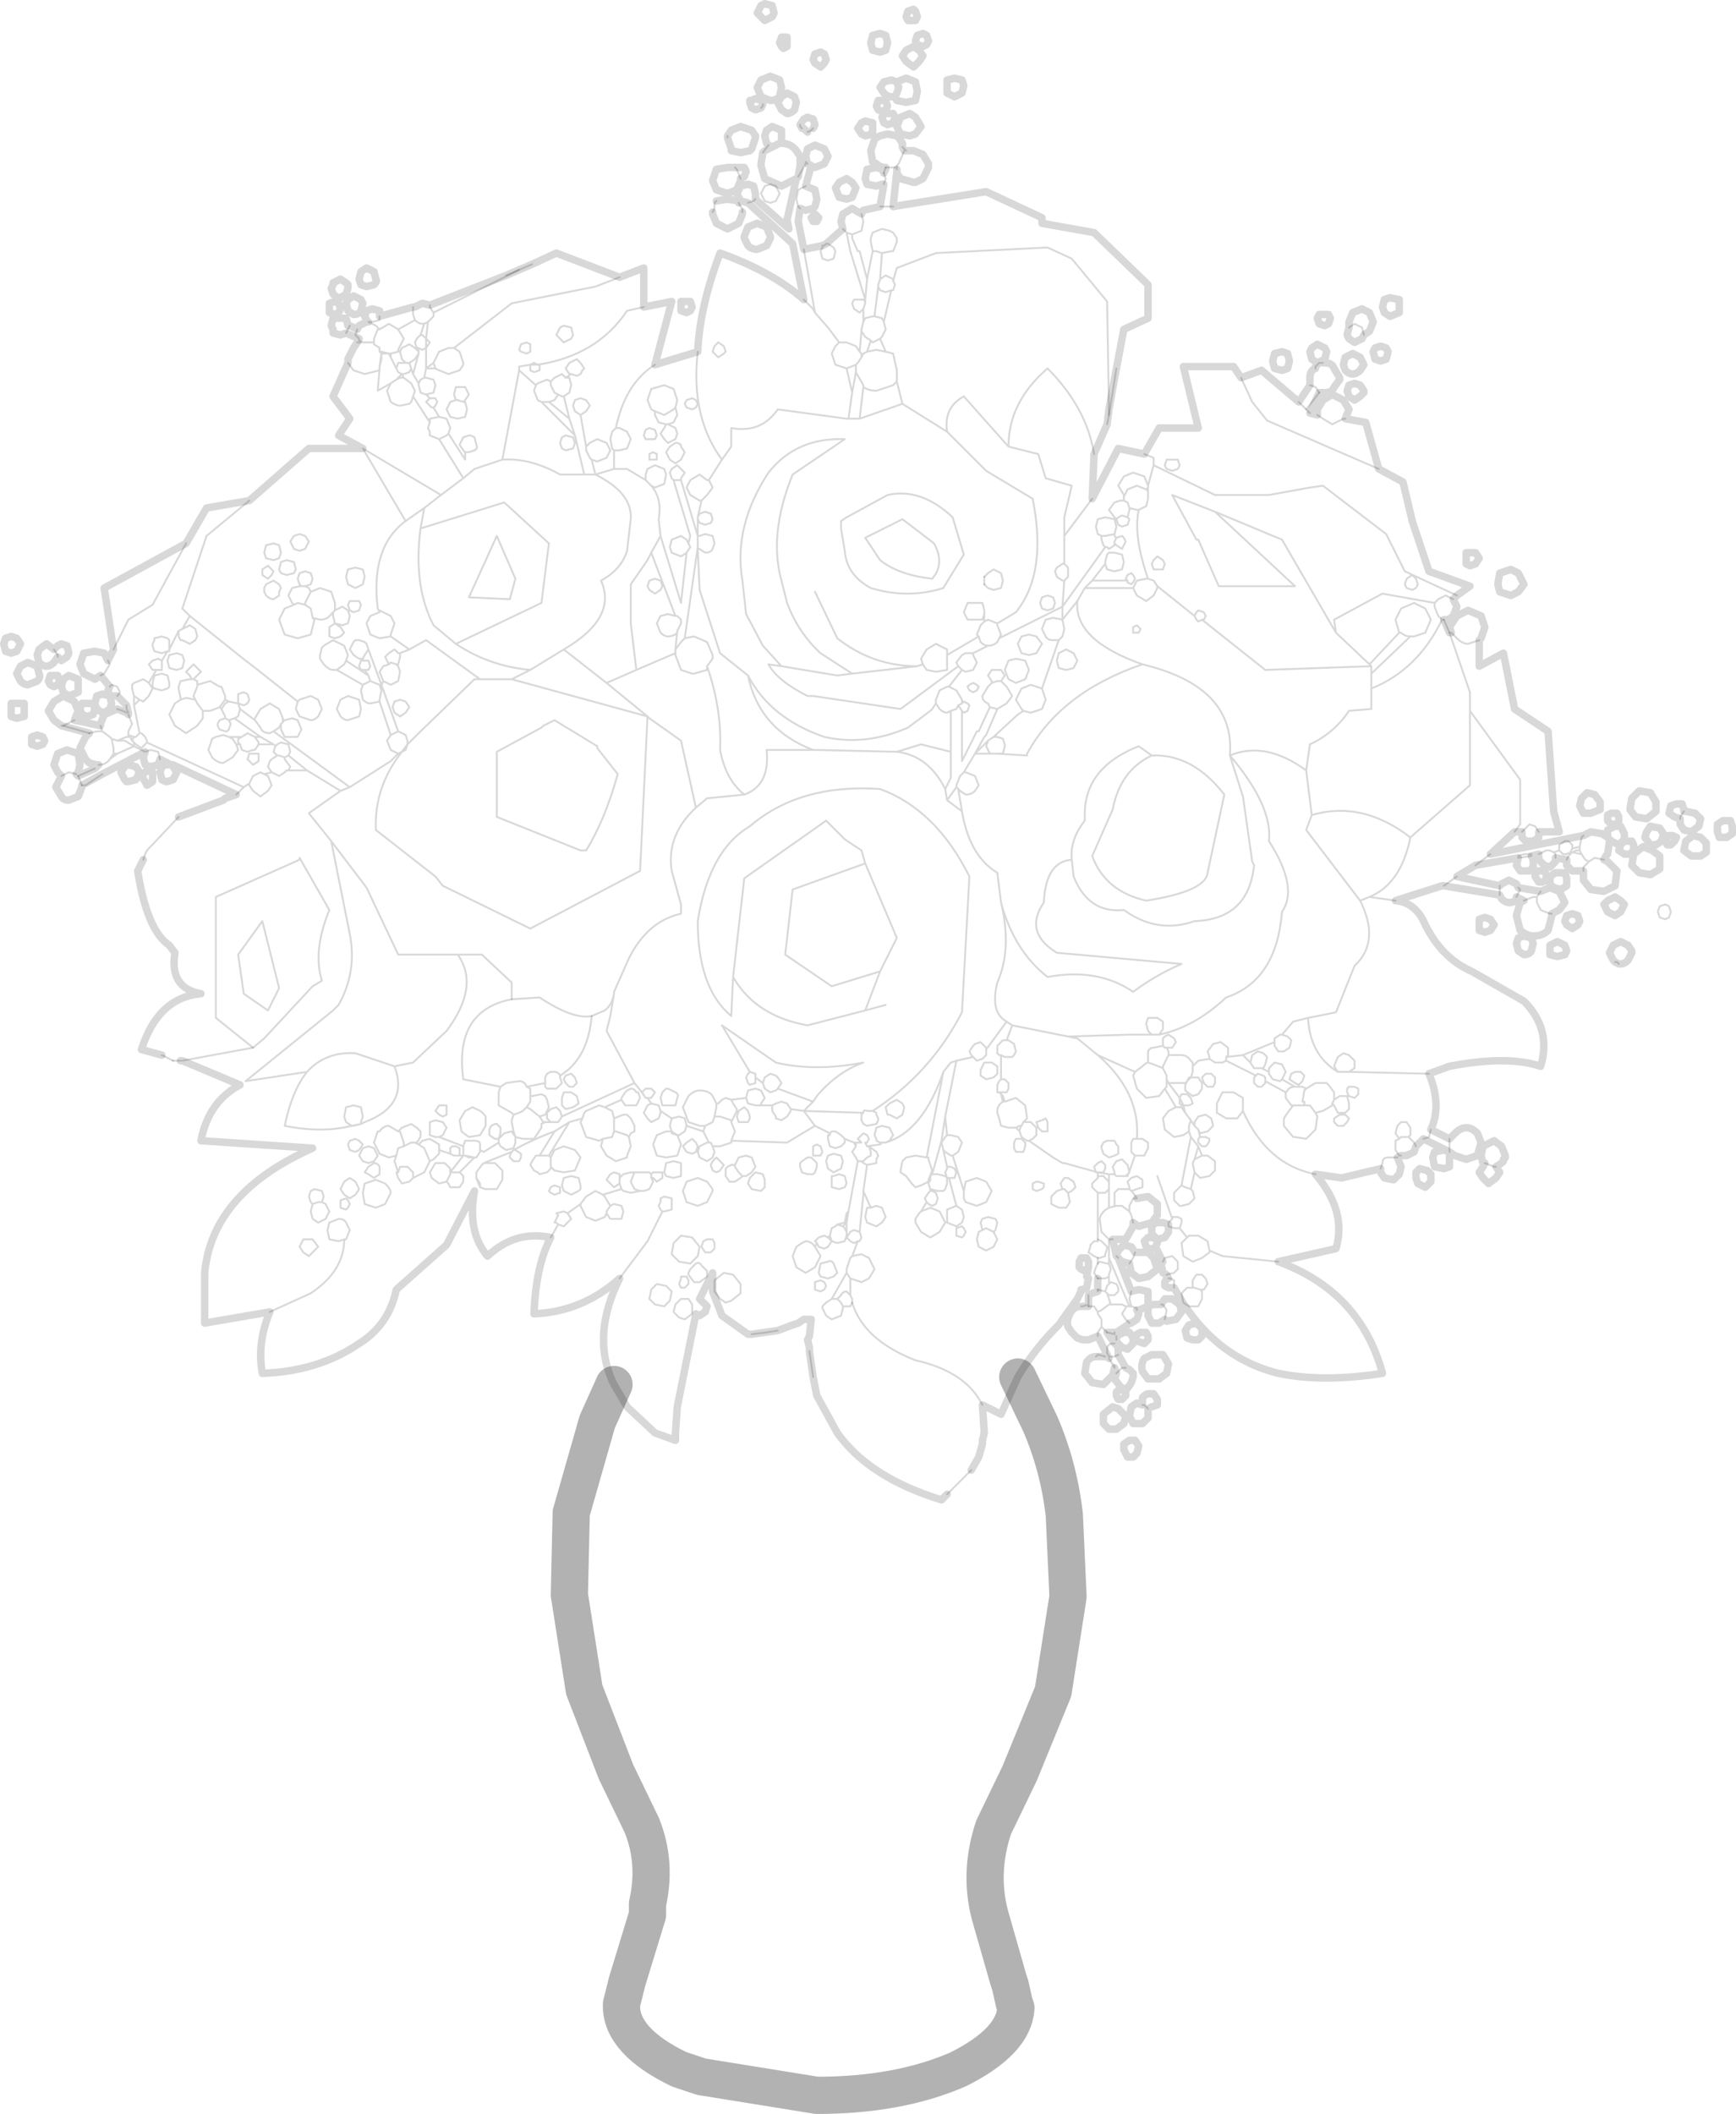 <?xml version="1.0" encoding="UTF-8" standalone="no"?>
<svg xmlns:xlink="http://www.w3.org/1999/xlink" height="56.8px" width="46.65px" xmlns="http://www.w3.org/2000/svg">
  <g transform="matrix(1.0, 0.0, 0.0, 1.0, 22.4, 28.15)">
    <path d="M-17.4 -13.55 L-18.3 -11.9 -18.95 -11.5 -19.35 -10.7 M-15.7 -14.7 L-16.85 -13.75 -17.5 -11.8 -17.3 -11.6 -17.5 -11.25 -17.6 -11.2 -17.85 -10.7 -17.85 -10.8 -17.85 -10.85 -17.85 -10.95 -17.9 -11.0 -18.05 -11.05 -18.25 -11.0 -18.25 -10.95 -18.3 -10.85 -18.3 -10.8 -18.25 -10.65 -18.05 -10.6 -17.9 -10.65 -18.05 -10.4 -18.15 -10.45 -18.3 -10.4 -18.4 -10.3 -18.3 -10.15 -18.2 -10.15 -18.4 -9.8 -18.55 -9.9 -18.8 -9.8 -18.85 -9.75 -18.85 -9.7 -18.85 -9.65 -18.8 -9.45 -18.8 -9.25 -18.8 -9.2 -18.65 -8.45 -18.75 -8.35 -18.8 -8.35 -18.95 -8.4 -18.95 -8.5 -18.85 -8.7 -18.95 -8.95 M-19.25 -9.45 Q-19.15 -9.55 -19.2 -9.6 L-19.25 -9.7 -19.4 -9.75 -19.45 -9.7 M-19.7 -10.0 L-19.6 -10.05 -19.45 -10.3 -19.5 -10.4 M-18.2 -10.15 L-18.15 -10.15 -18.05 -10.15 -18.05 -10.3 -18.05 -10.4 M-18.25 -10.0 L-18.3 -9.8 -18.3 -9.7 -18.25 -9.65 -18.05 -9.6 -17.9 -9.65 -17.85 -9.7 -17.85 -9.8 -17.9 -10.0 -18.05 -10.05 -18.25 -10.0 M-20.95 -10.7 L-20.85 -10.55 -20.85 -10.5 M-2.85 -24.5 L-2.85 -24.45 M-2.5 -23.35 L-2.6 -23.6 -2.65 -23.65 M-1.9 -25.35 L-1.9 -25.3 -1.95 -25.25 M-0.55 -24.7 L-0.6 -24.65 -0.7 -24.6 M-0.85 -24.7 L-0.9 -24.75 -0.9 -24.8 M-1.85 -23.15 L-1.95 -22.95 -1.85 -22.75 -1.7 -22.7 -1.55 -22.75 -1.45 -22.95 -1.55 -23.15 -1.7 -23.2 -1.85 -23.15 M-0.75 -23.15 L-0.95 -23.05 -1.0 -22.8 -0.95 -22.6 -0.9 -22.55 M-0.3 -21.55 L-0.3 -21.5 -0.35 -21.4 -0.3 -21.2 -0.15 -21.15 0.0 -21.2 0.05 -21.4 0.0 -21.5 -0.15 -21.6 -0.2 -21.6 -0.25 -21.55 -0.3 -21.55 M-2.1 -22.8 L-2.15 -22.75 -2.3 -22.7 M-7.45 -19.15 L-7.35 -19.05 -7.25 -18.95 -7.05 -19.05 -7.0 -19.15 -7.05 -19.35 -7.25 -19.4 -7.35 -19.35 -7.45 -19.15 M-6.8 -17.0 L-6.65 -17.1 -6.55 -17.25 -6.65 -17.4 -6.8 -17.45 -6.95 -17.4 -7.0 -17.25 -6.95 -17.1 -6.8 -17.0 -6.65 -16.15 -6.65 -16.05 -6.55 -15.85 -6.5 -15.8 -6.4 -15.4 -6.7 -15.4 -6.95 -16.45 -7.1 -16.9 -7.25 -17.5 -7.1 -17.6 -7.05 -17.8 -7.1 -18.0 -7.2 -18.0 -7.05 -18.1 -6.9 -18.05 -6.8 -18.1 -6.75 -18.2 -6.7 -18.25 -6.8 -18.4 -6.9 -18.5 -7.1 -18.4 -7.2 -18.25 -7.1 -18.1 -7.05 -18.1 M-8.15 -18.9 L-8.25 -18.95 -8.4 -18.9 -8.45 -18.75 -8.4 -18.7 -8.25 -18.65 -8.15 -18.7 -8.15 -18.75 -8.15 -18.9 M-8.15 -18.2 L-8.15 -18.25 -8.15 -18.35 -7.95 -18.35 -7.9 -18.35 -7.9 -18.25 -7.9 -18.2 -8.05 -18.15 -8.15 -18.2 M-8.15 -18.35 L-8.05 -18.4 -7.95 -18.35 Q-6.35 -18.6 -5.55 -19.8 L-5.1 -19.9 M-8.15 -18.35 L-8.45 -18.3 -8.45 -18.2 -8.9 -15.8 -9.35 -15.65 -9.65 -15.55 -9.95 -15.3 -10.6 -16.35 -10.4 -16.45 -10.35 -16.5 -9.9 -15.8 -9.9 -16.0 -9.8 -16.0 -9.65 -16.05 Q-9.55 -16.1 -9.6 -16.2 L-9.65 -16.4 -9.75 -16.45 -9.8 -16.45 -9.95 -16.4 -10.05 -16.2 -9.95 -16.05 -9.9 -16.0 M-10.35 -16.5 L-10.3 -16.65 -10.4 -16.9 -10.6 -16.95 -10.75 -17.2 -10.7 -17.25 -10.65 -17.35 -10.7 -17.45 -10.8 -17.45 -10.85 -17.45 -10.95 -17.55 -10.75 -17.6 -10.7 -17.8 -10.75 -17.95 -10.95 -18.0 -11.0 -18.0 -10.95 -18.25 -10.7 -18.25 -10.6 -18.2 -10.35 -18.1 -10.05 -18.2 -9.95 -18.35 -9.95 -18.4 -10.05 -18.7 -10.2 -18.8 -8.65 -20.0 -6.4 -20.45 -5.75 -20.7 M-4.9 -17.7 L-5.0 -17.4 -4.9 -17.15 -4.8 -17.1 -4.8 -17.0 -4.7 -16.8 -4.5 -16.75 -4.55 -16.65 -4.65 -16.5 -4.55 -16.35 -4.45 -16.25 -4.25 -16.35 -4.2 -16.5 -4.25 -16.65 -4.45 -16.75 -4.3 -16.8 -4.2 -17.0 -4.25 -17.2 -4.2 -17.4 -4.3 -17.7 -4.55 -17.8 -4.9 -17.7 M-4.8 -17.1 L-4.55 -17.0 -4.3 -17.15 -4.25 -17.2 M-4.5 -16.75 L-4.45 -16.75 M-5.1 -16.45 L-5.05 -16.35 -4.95 -16.35 -4.8 -16.35 -4.75 -16.45 -4.8 -16.6 -4.95 -16.65 -5.05 -16.6 -5.1 -16.45 M-3.65 -18.7 Q-3.85 -16.95 -3.0 -15.8 L-3.35 -15.25 -3.4 -15.25 -3.6 -15.4 -3.85 -15.25 -3.95 -15.05 -3.85 -14.85 -3.6 -14.7 -3.55 -14.7 -3.65 -14.25 -3.65 -14.2 -3.65 -13.75 -4.1 -15.25 -4.1 -15.3 -4.0 -15.45 -4.1 -15.55 -4.2 -15.65 -4.35 -15.55 -4.4 -15.45 -4.35 -15.3 -4.3 -15.25 -3.85 -13.75 -3.9 -13.55 -3.95 -13.65 -4.1 -13.75 -4.35 -13.65 -4.4 -13.45 -4.35 -13.3 -4.1 -13.2 -3.95 -13.3 -4.1 -11.95 -4.65 -13.75 -4.7 -14.2 Q-4.6 -14.75 -4.9 -15.1 L-4.8 -15.05 -4.55 -15.15 -4.5 -15.4 -4.55 -15.55 -4.8 -15.65 -5.0 -15.55 -5.05 -15.4 -5.05 -15.25 -5.55 -15.55 -5.9 -15.55 -5.9 -16.05 -5.75 -16.05 -5.55 -16.1 -5.45 -16.35 -5.55 -16.55 -5.75 -16.65 -5.85 -16.65 Q-5.6 -17.85 -4.8 -18.35 M-4.95 -15.8 L-4.85 -15.8 -4.75 -15.8 -4.75 -15.9 -4.75 -15.95 -4.85 -16.0 -4.95 -15.95 -4.95 -15.9 -4.95 -15.8 M-6.5 -15.8 L-6.35 -15.75 -6.1 -15.85 -6.0 -16.05 -6.1 -16.25 -6.35 -16.35 -6.55 -16.25 -6.65 -16.15 M-5.85 -16.65 L-5.95 -16.55 -6.0 -16.35 -5.95 -16.1 -5.9 -16.05 M-4.65 -13.75 L-4.9 -13.3 -5.0 -13.1 -5.45 -12.45 -5.45 -11.4 -5.3 -10.15 -6.1 -9.8 -7.25 -10.7 Q-5.8 -11.55 -6.25 -12.55 -5.7 -12.85 -5.55 -13.35 L-5.45 -14.2 Q-5.4 -14.9 -6.4 -15.4 L-5.9 -15.55 M-8.45 -18.2 L-8.0 -17.8 -8.05 -17.65 -7.95 -17.4 -7.85 -17.35 -6.95 -16.45 M-7.2 -18.0 L-7.3 -18.1 -7.5 -18.0 -7.6 -17.9 -7.7 -17.95 -7.95 -17.85 -8.0 -17.8 M-7.25 -17.5 L-7.3 -17.5 -7.4 -17.55 -7.5 -17.6 -7.6 -17.8 -7.6 -17.85 -7.6 -17.9 M-7.1 -16.9 L-7.65 -17.35 -7.5 -17.4 -7.4 -17.55 M-7.85 -17.35 L-7.7 -17.35 -7.65 -17.35 M-7.2 -16.05 L-7.0 -16.1 -6.95 -16.25 -7.0 -16.4 -7.2 -16.45 -7.3 -16.4 -7.35 -16.25 -7.3 -16.1 -7.2 -16.05 M-8.9 -15.8 Q-8.15 -15.85 -7.35 -15.4 L-6.7 -15.4 M-0.8 -20.1 L-0.55 -19.85 -0.5 -19.75 -0.15 -19.35 0.15 -18.95 0.05 -18.85 -0.05 -18.65 0.05 -18.35 0.35 -18.25 0.5 -17.6 0.4 -16.9 0.35 -16.9 -1.5 -17.15 Q-1.95 -16.5 -2.75 -16.65 L-2.75 -16.15 -3.0 -15.8 M-3.8 -17.45 L-3.95 -17.4 -4.0 -17.3 -3.95 -17.2 -3.8 -17.15 -3.7 -17.2 -3.65 -17.3 -3.7 -17.4 -3.8 -17.45 M-4.25 -16.25 L-4.4 -16.15 -4.5 -16.0 -4.4 -15.8 -4.25 -15.7 -4.1 -15.8 -4.0 -16.0 -4.1 -16.15 Q-4.1 -16.25 -4.25 -16.25 M-4.1 -15.25 L-4.2 -15.25 -4.3 -15.25 M-3.35 -15.25 L-3.25 -15.05 -3.4 -14.85 -3.55 -14.7 M-3.65 -14.25 L-3.6 -14.35 -3.45 -14.4 -3.3 -14.35 -3.25 -14.2 -3.3 -14.1 -3.45 -14.05 -3.6 -14.1 -3.65 -14.2 M-3.9 -13.55 L-3.85 -13.45 -3.95 -13.3 M-0.5 -12.25 L0.1 -11.0 Q1.05 -10.25 2.25 -10.25 L0.5 -10.05 -0.35 -10.6 Q-0.95 -11.15 -1.25 -11.95 L-1.4 -12.55 Q-1.75 -13.8 -1.1 -15.4 L0.3 -16.35 Q-1.0 -16.4 -1.75 -15.45 -2.7 -14.0 -2.45 -12.55 L-2.35 -11.65 -1.9 -10.8 -1.4 -10.25 -1.75 -10.3 Q-1.5 -9.85 -0.7 -9.45 L-0.55 -9.45 1.8 -9.1 3.35 -10.25 3.45 -10.15 3.1 -9.7 3.05 -9.7 2.85 -9.6 2.75 -9.35 2.75 -9.25 2.65 -9.1 2.6 -9.05 2.0 -8.6 Q0.85 -8.1 -0.25 -8.35 -1.7 -8.85 -2.3 -10.0 L-3.05 -10.6 -3.6 -12.3 -3.65 -13.4 -3.6 -13.4 -3.45 -13.3 Q-3.3 -13.3 -3.25 -13.4 L-3.2 -13.55 -3.25 -13.75 -3.45 -13.8 -3.6 -13.75 -3.65 -13.75 -3.65 -13.55 -3.65 -13.45 -4.0 -11.0 -4.1 -10.9 -4.25 -10.7 -4.2 -11.2 -4.1 -11.4 -4.1 -11.5 -4.2 -11.6 -4.25 -11.6 -4.9 -13.3 M-3.65 -13.45 L-3.65 -13.4 M-1.4 -10.25 L0.1 -10.0 0.5 -10.05 M-4.2 -11.2 L-4.2 -11.15 Q-4.3 -11.05 -4.45 -11.05 -4.55 -11.05 -4.65 -11.15 L-4.75 -11.4 -4.65 -11.6 -4.45 -11.65 -4.25 -11.6 M-4.0 -11.0 L-3.75 -11.05 -3.4 -10.9 -3.25 -10.55 -3.25 -10.45 -3.4 -10.25 -3.4 -10.15 -3.75 -10.05 -3.8 -10.05 -4.1 -10.15 -4.25 -10.55 -4.25 -10.6 -4.25 -10.7 -4.25 -10.6 -5.3 -10.15 M-7.65 -13.55 L-7.85 -11.95 -10.15 -10.85 -10.75 -11.35 Q-11.3 -12.4 -11.1 -13.95 L-8.85 -14.65 -7.65 -13.55 M-5.05 -15.25 L-4.9 -15.1 M-4.95 -12.55 L-5.0 -12.4 -4.95 -12.3 -4.8 -12.2 -4.65 -12.3 -4.6 -12.4 -4.65 -12.55 -4.8 -12.6 -4.95 -12.55 M-6.1 -9.8 L-5.0 -8.9 -8.65 -9.9 -8.15 -10.15 -7.25 -10.7 M-11.3 -19.9 L-11.3 -19.7 -11.25 -19.55 -11.7 -19.3 -11.95 -19.45 -12.2 -19.3 -12.25 -19.35 -12.3 -19.4 -12.5 -19.5 -12.4 -19.5 -12.2 -19.55 -12.2 -19.65 M-12.2 -19.3 L-12.25 -19.3 -12.35 -19.05 -12.35 -18.95 -12.6 -18.95 -12.65 -18.95 -12.75 -19.0 -12.75 -19.05 -12.85 -19.15 -12.8 -19.3 M-12.35 -18.95 L-12.35 -18.9 -12.2 -18.8 -12.2 -18.7 -12.15 -18.65 -12.2 -18.3 -12.2 -18.25 -12.2 -18.2 -12.6 -18.1 -12.9 -18.2 -13.05 -18.4 M-11.7 -19.3 L-11.55 -19.05 -11.7 -18.75 -11.7 -18.7 -11.9 -18.65 -11.95 -18.65 -12.15 -18.7 -12.2 -18.7 M-11.4 -18.9 L-11.25 -18.8 -11.15 -18.7 -11.15 -18.65 -11.25 -18.5 -11.4 -18.4 -11.5 -18.4 -11.6 -18.5 -11.65 -18.7 -11.6 -18.8 -11.4 -18.9 M-11.7 -18.75 L-11.65 -18.7 M-11.15 -18.65 L-11.3 -18.1 -11.35 -18.25 -11.4 -18.4 -11.45 -18.4 -11.5 -18.4 M-10.6 -16.95 L-10.85 -16.9 -10.85 -16.8 -11.3 -17.5 -11.25 -17.65 -11.35 -17.85 -11.55 -18.0 -11.6 -18.1 -11.55 -18.1 -11.4 -18.15 -11.35 -18.25 M-11.45 -18.4 L-11.55 -18.4 -11.7 -18.4 -11.75 -18.25 -11.9 -18.55 -11.9 -18.65 M-11.75 -18.25 L-11.7 -18.15 -11.6 -18.1 -11.75 -17.95 -11.9 -17.85 -12.25 -17.65 -12.2 -18.25 M-11.95 -18.65 L-12.15 -18.65 -12.15 -18.7 M-12.15 -18.65 L-12.15 -18.5 -12.2 -18.3 M-11.95 -18.65 L-11.9 -18.55 M-13.1 -19.2 L-13.05 -19.3 -13.0 -19.4 M-12.75 -19.0 L-12.7 -18.95 -12.8 -18.95 M-12.65 -18.95 L-12.7 -18.95 M-10.85 -19.95 L-10.85 -19.9 -10.75 -19.75 -10.75 -19.7 -10.75 -19.65 -10.85 -19.55 -10.9 -19.5 -11.0 -19.45 -11.05 -19.45 Q-11.15 -19.45 -11.25 -19.55 M-10.9 -19.5 L-10.95 -19.05 -11.05 -19.15 -11.1 -19.15 -11.0 -19.45 M-10.95 -19.05 L-10.95 -18.8 -11.05 -18.75 -11.15 -18.8 -11.2 -18.8 -11.25 -18.95 -11.2 -19.05 -11.1 -19.15 M-10.2 -18.8 L-10.35 -18.8 -10.6 -18.7 -10.75 -18.4 -10.95 -18.25 -10.95 -18.8 -10.85 -18.95 -10.95 -19.05 M-10.7 -18.25 L-10.75 -18.4 M-11.15 -18.7 L-11.15 -18.8 M-10.95 -17.55 L-11.1 -17.6 -11.15 -17.8 -11.15 -17.85 -11.1 -17.95 -11.0 -18.0 M-10.15 -17.4 L-10.2 -17.55 -10.15 -17.75 -10.0 -17.75 -9.9 -17.75 -9.8 -17.55 -9.9 -17.4 -9.95 -17.35 -10.1 -17.4 -10.15 -17.4 -10.3 -17.35 -10.4 -17.15 -10.3 -16.95 -10.1 -16.9 -9.9 -16.95 -9.85 -17.15 -9.9 -17.35 -9.95 -17.35 M-10.75 -17.2 L-10.8 -17.2 -10.85 -17.25 -10.95 -17.35 -10.85 -17.45 M-10.85 -16.8 L-10.9 -16.65 -10.85 -16.55 -10.85 -16.45 -10.6 -16.35 M-11.9 -17.85 L-12.0 -17.65 -11.9 -17.35 Q-11.75 -17.25 -11.65 -17.25 L-11.4 -17.3 -11.35 -17.35 -11.3 -17.5 M-11.55 -18.0 L-11.65 -18.0 -11.75 -17.95 M-11.3 -18.1 L-11.15 -17.85 M-13.05 -12.85 L-13.1 -12.65 -13.05 -12.45 -12.85 -12.35 -12.65 -12.45 -12.6 -12.65 -12.65 -12.85 -12.85 -12.9 -13.05 -12.85 M-11.0 -14.5 L-11.5 -14.15 -12.65 -16.1 -10.55 -14.85 -11.0 -14.5 -11.1 -13.95 M-9.65 -9.9 L-11.15 -8.45 -11.25 -8.35 -11.45 -8.15 -11.45 -8.25 -11.5 -8.4 -11.7 -8.5 -12.15 -9.75 -12.1 -9.85 -11.9 -9.75 -11.7 -9.85 -11.65 -10.1 -11.7 -10.25 -11.75 -10.3 -11.7 -10.3 -11.65 -10.5 -11.65 -10.6 -11.4 -10.7 -10.95 -10.95 -9.5 -9.9 -9.65 -9.9 M-13.5 -12.25 L-13.8 -12.35 -14.05 -12.25 -14.1 -12.35 -14.2 -12.4 -14.05 -12.45 -14.0 -12.6 -14.05 -12.75 -14.2 -12.8 -14.35 -12.75 -14.4 -12.6 -14.35 -12.45 -14.3 -12.4 -14.35 -12.4 -14.55 -12.35 -14.6 -12.25 -14.65 -12.15 -14.55 -11.95 -14.5 -11.9 -14.75 -11.8 -14.9 -11.5 -14.75 -11.1 -14.4 -11.0 -14.05 -11.1 -13.95 -11.5 -14.0 -11.55 -13.8 -11.5 Q-13.6 -11.5 -13.5 -11.65 L-13.45 -11.7 -13.45 -11.6 -13.4 -11.4 -13.2 -11.35 -13.05 -11.4 -13.0 -11.6 -13.05 -11.75 -13.2 -11.85 -13.4 -11.75 -13.4 -11.95 -13.5 -12.25 M-13.05 -11.9 L-13.0 -11.75 -12.9 -11.7 -12.75 -11.75 -12.7 -11.9 -12.75 -12.0 -12.9 -12.0 -13.0 -12.0 -13.05 -11.9 M-11.5 -14.15 Q-12.45 -13.45 -12.25 -11.8 L-12.2 -11.7 -12.45 -11.6 -12.55 -11.4 -12.45 -11.1 -12.2 -11.0 -11.9 -11.05 -11.4 -10.7 M-13.45 -11.7 L-13.4 -11.75 M-13.4 -11.4 L-13.55 -11.3 -13.55 -11.15 -13.55 -11.05 -13.4 -11.0 -13.25 -11.05 -13.15 -11.15 -13.25 -11.3 -13.4 -11.4 M-11.9 -11.05 L-11.9 -11.1 -11.8 -11.4 -11.9 -11.6 -12.2 -11.75 -12.2 -11.7 M-11.65 -10.6 L-11.7 -10.6 -11.8 -10.7 -11.95 -10.6 -12.05 -10.5 -11.95 -10.3 -12.1 -10.25 -12.2 -10.1 -12.1 -9.85 M-11.95 -10.3 L-11.9 -10.35 -11.75 -10.3 M-12.15 -9.75 L-12.5 -10.7 -12.55 -10.85 -12.6 -10.9 -12.75 -10.95 -12.85 -10.95 -12.9 -10.9 -13.0 -10.7 -12.9 -10.55 -12.75 -10.45 -12.65 -10.45 -12.65 -10.4 -12.7 -10.4 -12.75 -10.25 -12.7 -10.15 -12.6 -10.15 -12.5 -10.0 -13.1 -10.4 -13.05 -10.55 -13.15 -10.8 -13.45 -10.95 -13.7 -10.8 -13.75 -10.75 -13.8 -10.55 -13.8 -10.45 -13.7 -10.3 Q-13.55 -10.15 -13.45 -10.15 L-13.35 -10.15 -12.65 -9.75 -12.7 -9.6 -12.65 -9.35 Q-12.55 -9.25 -12.45 -9.25 L-12.2 -9.3 -11.9 -8.4 -12.0 -8.25 -11.9 -8.0 -11.7 -7.9 -11.9 -7.7 -13.0 -7.0 -15.05 -8.5 -14.9 -8.6 -14.85 -8.7 -14.85 -8.55 -14.75 -8.35 -14.55 -8.35 -14.4 -8.35 -14.3 -8.55 -14.4 -8.8 -14.55 -8.85 -14.75 -8.8 -14.8 -8.75 -14.8 -8.85 -14.9 -9.1 -15.15 -9.25 -15.4 -9.1 -15.55 -8.85 -15.55 -8.8 -15.95 -9.1 -16.0 -9.25 -16.25 -9.3 -16.35 -9.35 -16.35 -9.45 -16.45 -9.7 -16.5 -9.7 -16.75 -9.85 -17.1 -9.75 -17.1 -9.85 -17.2 -9.9 -17.1 -10.0 -17.0 -10.1 -17.1 -10.2 -17.2 -10.3 -17.3 -10.2 -17.4 -10.1 -17.3 -10.0 -17.25 -9.9 -17.3 -9.9 -17.55 -9.85 -17.6 -9.7 -17.6 -9.65 -17.55 -9.4 -17.55 -9.35 -17.7 -9.25 -17.85 -8.95 -17.7 -8.65 -17.4 -8.45 -17.1 -8.65 -16.95 -8.85 -16.95 -8.95 -16.95 -9.05 -16.75 -9.05 -16.5 -9.15 -16.45 -9.1 -16.35 -8.9 -16.35 -8.85 -16.5 -8.8 -16.55 -8.7 -16.55 -8.65 -16.5 -8.55 -16.35 -8.5 -16.3 -8.5 -16.25 -8.55 -16.2 -8.7 -16.25 -8.8 -16.1 -8.85 -15.4 -8.35 -15.55 -8.35 -15.75 -8.45 -15.9 -8.35 -16.25 -8.35 -16.4 -8.4 -16.6 -8.35 -16.7 -8.3 -16.75 -8.15 -16.8 -8.0 -16.7 -7.8 Q-16.55 -7.65 -16.4 -7.65 L-16.15 -7.8 -16.0 -8.0 -16.05 -8.15 -15.95 -8.15 -15.9 -8.0 -15.75 -7.95 -15.6 -8.0 -15.55 -8.0 -15.45 -8.15 -15.05 -8.15 -15.0 -8.1 -15.05 -7.95 -14.95 -7.85 -15.1 -7.75 -15.15 -7.7 -15.2 -7.55 -15.1 -7.4 -15.3 -7.35 -15.4 -7.4 -15.6 -7.3 -15.7 -7.1 -15.85 -7.0 -18.45 -8.2 -18.45 -8.25 -18.5 -8.35 -18.6 -8.45 -18.65 -8.45 M-12.65 -10.45 L-12.6 -10.55 -12.5 -10.7 M-12.65 -10.4 L-12.6 -10.4 -12.5 -10.4 -12.45 -10.25 -12.5 -10.15 -12.6 -10.15 M-12.65 -9.75 L-12.45 -9.85 -12.2 -9.75 -12.15 -9.6 -12.2 -9.35 -12.2 -9.3 M-12.5 -10.0 L-12.45 -9.85 M-13.35 -10.15 L-13.15 -10.3 -13.1 -10.4 M-14.5 -13.75 L-14.6 -13.6 -14.5 -13.4 -14.35 -13.35 -14.2 -13.4 -14.1 -13.6 -14.2 -13.75 -14.35 -13.8 -14.5 -13.75 M-14.45 -12.85 L-14.5 -13.05 -14.7 -13.1 -14.85 -13.05 -14.9 -12.85 -14.85 -12.75 -14.7 -12.7 -14.5 -12.75 -14.45 -12.85 M-15.3 -13.3 L-15.25 -13.15 -15.05 -13.1 -14.9 -13.15 -14.85 -13.3 -14.9 -13.5 -15.05 -13.55 -15.25 -13.5 -15.3 -13.3 M-15.2 -12.95 L-15.35 -12.85 -15.35 -12.8 -15.35 -12.7 -15.2 -12.6 -15.1 -12.7 -15.05 -12.8 -15.1 -12.85 -15.2 -12.95 M-15.25 -12.15 Q-15.15 -12.05 -15.05 -12.05 L-14.9 -12.15 -14.9 -12.25 -14.85 -12.35 -14.9 -12.45 -15.05 -12.55 -15.25 -12.45 -15.3 -12.35 -15.3 -12.25 -15.25 -12.15 M-14.3 -12.4 L-14.2 -12.4 M-14.05 -12.25 L-14.2 -11.95 -14.2 -11.9 -14.4 -11.95 -14.5 -11.9 M-14.2 -11.9 L-14.05 -11.8 -14.0 -11.55 M-17.3 -11.6 L-15.8 -10.4 -15.6 -10.25 -14.4 -9.3 -14.45 -9.1 -14.35 -8.9 -14.05 -8.8 Q-13.95 -8.8 -13.85 -8.9 L-13.75 -9.1 -13.85 -9.35 -14.05 -9.45 -14.35 -9.35 -14.4 -9.3 M-17.6 -11.2 L-17.6 -11.05 -17.55 -10.95 -17.5 -10.95 -17.3 -10.85 -17.15 -10.95 -17.1 -11.05 -17.15 -11.25 -17.3 -11.35 -17.5 -11.25 M-17.85 -10.55 L-17.9 -10.4 -17.85 -10.2 -17.65 -10.15 -17.5 -10.2 -17.45 -10.4 -17.5 -10.55 -17.65 -10.6 -17.85 -10.55 M-17.9 -10.65 L-17.85 -10.65 -17.85 -10.7 M-17.1 -9.75 L-17.1 -9.7 -17.2 -9.45 -17.15 -9.35 -17.4 -9.4 -17.55 -9.35 M-17.25 -9.9 L-17.2 -9.9 M-9.95 -15.3 L-10.55 -14.85 M-0.8 -21.45 L-0.5 -19.75 M-8.45 -20.9 L-10.75 -19.75 M-8.65 -9.9 L-9.5 -9.9 M-10.15 -10.85 Q-9.25 -10.25 -8.15 -10.15 M-17.15 -9.35 L-17.1 -9.25 -16.95 -9.05 M-16.0 -9.5 L-16.0 -9.35 -16.0 -9.25 -15.85 -9.2 -15.75 -9.25 -15.7 -9.35 -15.75 -9.5 -15.85 -9.55 -16.0 -9.5 M-16.1 -8.85 L-16.0 -8.9 -15.95 -9.1 M-16.25 -9.3 L-16.35 -9.25 -16.45 -9.1 M-16.35 -8.85 L-16.25 -8.8 M-16.5 -9.15 L-16.35 -9.35 M-15.95 -8.15 L-16.0 -8.2 -16.0 -8.3 -15.9 -8.35 M-16.25 -8.35 L-16.15 -8.3 -16.05 -8.15 M-17.75 0.35 L-17.55 0.35 M-15.55 -8.8 L-15.4 -8.6 Q-15.35 -8.45 -15.15 -8.45 L-15.05 -8.5 M-14.85 -8.7 L-14.8 -8.75 M-14.65 -7.85 L-14.15 -7.45 -14.65 -7.45 -14.6 -7.55 -14.75 -7.75 -14.75 -7.8 -14.65 -7.85 -14.6 -7.95 -14.65 -8.15 -14.85 -8.2 -14.95 -8.15 -15.0 -8.1 M-15.45 -8.15 L-15.45 -8.2 -15.55 -8.35 M-15.45 -7.9 L-15.6 -7.9 -15.7 -7.9 -15.75 -7.75 -15.7 -7.7 -15.6 -7.6 -15.45 -7.7 -15.45 -7.75 -15.45 -7.9 M-14.95 -7.85 L-14.9 -7.85 -14.75 -7.8 M-15.1 -7.4 L-14.9 -7.3 -14.75 -7.4 -14.7 -7.45 -14.65 -7.45 M-15.7 -7.1 L-15.7 -7.05 -15.6 -6.9 -15.4 -6.75 -15.2 -6.9 -15.1 -7.05 -15.2 -7.3 -15.3 -7.35 M-15.05 -8.15 L-15.4 -8.35 M-15.6 0.0 L-17.5 0.35 M-16.05 -6.8 L-15.85 -7.0 M-13.25 -9.35 L-13.35 -9.1 -13.25 -8.9 Q-13.15 -8.8 -13.05 -8.8 L-12.75 -8.9 -12.7 -9.1 -12.75 -9.35 -13.05 -9.45 -13.25 -9.35 M-11.5 -9.3 L-11.65 -9.35 -11.8 -9.3 -11.85 -9.15 -11.8 -9.0 -11.65 -8.9 -11.5 -9.0 -11.4 -9.15 -11.5 -9.3 M-11.7 -8.5 L-11.9 -8.4 M-11.5 -8.0 L-11.6 -7.95 -11.45 -8.15 -11.5 -8.0 M-11.7 -7.9 L-11.6 -7.95 Q-12.35 -7.0 -12.3 -5.85 L-10.7 -4.6 -10.5 -4.35 -8.15 -3.2 -5.2 -4.75 -5.0 -8.9 -4.95 -8.85 -4.1 -8.25 -3.7 -6.45 Q-4.5 -5.7 -4.35 -4.75 L-4.1 -3.85 -4.1 -3.6 Q-5.0 -3.4 -5.5 -2.4 L-5.9 -1.5 -5.9 -1.45 Q-5.95 -1.15 -6.15 -1.0 L-6.5 -0.85 Q-6.6 0.3 -7.35 0.75 L-7.35 0.8 -7.3 0.95 -7.45 1.1 -7.65 1.1 -7.7 1.1 -7.75 1.05 -7.75 0.95 -7.75 0.8 -7.7 0.7 -7.6 0.65 -7.5 0.65 Q-7.4 0.65 -7.35 0.75 M-8.65 -1.3 L-8.65 -1.75 -9.45 -2.5 -10.1 -2.5 -11.7 -2.5 -12.55 -4.3 -13.5 -5.55 -14.1 -6.3 -13.25 -6.9 -13.0 -7.0 M-11.8 0.5 Q-11.4 1.55 -12.6 2.0 L-12.7 2.05 -12.7 2.0 -12.65 1.85 -12.7 1.6 -12.9 1.55 -13.1 1.6 -13.15 1.85 -13.1 2.0 -12.95 2.1 Q-13.75 2.3 -14.75 2.1 -14.55 1.15 -14.15 0.65 -13.65 0.1 -12.85 0.15 L-11.8 0.5 -11.3 0.4 -10.4 -0.45 Q-9.5 -1.65 -10.1 -2.5 M-13.5 -5.55 L-13.0 -3.05 Q-12.8 -2.05 -13.3 -1.15 L-13.45 -1.0 -15.8 0.9 -14.15 0.65 M-14.15 -7.45 L-13.25 -6.9 M-3.7 -6.45 L-3.4 -6.7 -2.4 -6.8 Q-1.7 -7.05 -1.8 -8.0 L-0.45 -8.0 1.7 -7.95 Q2.55 -7.85 3.0 -6.95 L3.05 -6.65 3.45 -6.35 Q3.65 -5.15 4.4 -4.7 L4.45 -4.3 4.5 -3.9 Q4.8 -2.65 4.4 -1.75 4.2 -0.95 4.65 -0.7 L4.1 0.05 4.1 0.0 3.95 -0.15 3.8 -0.1 3.75 -0.05 3.65 0.1 3.7 0.2 3.75 0.25 3.3 0.35 3.15 0.4 2.95 0.65 Q2.4 2.25 1.4 2.55 L1.5 2.5 1.6 2.35 1.5 2.15 1.3 2.1 1.15 2.15 1.1 2.35 1.15 2.45 1.15 2.5 1.25 2.55 1.3 2.55 1.25 2.6 0.9 2.65 0.85 2.55 0.9 2.55 0.95 2.45 0.9 2.35 0.8 2.3 0.75 2.35 0.65 2.45 0.75 2.55 0.6 2.55 0.55 2.55 0.3 2.45 0.2 2.35 0.05 2.25 -0.05 2.25 -0.1 2.3 -0.5 2.1 -0.8 1.7 0.8 1.75 0.75 1.8 0.75 1.9 0.75 1.95 0.8 2.05 0.9 2.1 1.15 2.05 1.2 1.95 1.2 1.9 1.15 1.8 1.15 1.75 1.05 1.7 Q2.6 0.7 3.45 -0.95 L3.65 -4.6 Q2.75 -6.4 1.25 -6.95 -0.9 -7.1 -2.25 -5.95 -3.35 -5.3 -3.65 -3.4 -3.65 -1.6 -2.75 -0.85 L-2.7 -1.9 Q-2.1 -0.85 -0.7 -0.6 L0.85 -1.0 1.4 -1.15 M-0.45 -8.0 L-0.55 -8.0 Q-2.0 -8.55 -2.3 -10.0 M-3.4 -10.25 Q-3.0 -9.1 -3.05 -8.0 -2.9 -7.2 -2.4 -6.8 M0.85 -1.0 L1.25 -2.05 1.7 -2.95 0.85 -4.95 0.75 -5.3 0.3 -5.6 -0.2 -6.1 -2.4 -4.55 -2.7 -1.9 M1.25 -2.05 L-0.05 -1.65 -1.3 -2.5 -1.1 -4.25 0.85 -4.95 M-1.7 0.7 L-1.85 0.8 -1.9 0.95 -2.1 0.8 -2.1 0.7 -2.25 0.65 -3.0 -0.6 -1.55 0.4 Q-0.5 0.65 0.8 0.4 0.1 0.65 -0.45 1.3 L-0.55 1.45 -1.5 1.1 -1.4 0.95 -1.5 0.8 -1.55 0.75 -1.7 0.7 M-1.5 1.1 L-1.55 1.15 -1.7 1.2 -1.85 1.1 -1.9 0.95 M-2.1 0.8 L-2.1 0.95 -2.25 1.0 -2.3 0.95 -2.35 0.8 -2.3 0.7 -2.25 0.65 M-1.85 1.35 L-1.95 1.5 -1.95 1.55 -2.1 1.55 -2.3 1.5 -2.35 1.35 -2.3 1.15 -2.1 1.1 -1.95 1.15 -1.85 1.35 M-2.75 1.4 L-2.7 1.5 -2.6 1.65 -2.6 1.7 -2.7 1.9 -2.75 2.0 -2.75 1.95 -3.05 1.85 -3.2 1.85 -3.15 1.6 -3.15 1.5 -3.1 1.5 -3.0 1.4 -2.9 1.35 -2.75 1.4 -2.35 1.35 M-3.2 1.85 L-3.25 2.0 -3.45 2.1 -3.6 2.1 -3.9 2.0 -4.05 1.6 -3.9 1.3 Q-3.75 1.15 -3.6 1.15 -3.35 1.15 -3.25 1.3 L-3.15 1.5 M-4.35 1.15 L-4.45 1.1 -4.5 1.1 -4.6 1.2 -4.65 1.35 -4.6 1.55 -4.5 1.55 -4.45 1.55 -4.35 1.55 -4.25 1.55 -4.2 1.35 Q-4.15 1.25 -4.25 1.2 L-4.35 1.15 M-5.9 -1.45 L-6.0 -0.85 -6.1 -0.45 -5.35 0.95 -7.3 1.85 -7.35 1.7 -7.45 1.6 -7.6 1.65 -7.7 1.75 -7.7 1.9 -7.6 2.0 -7.75 2.0 -7.8 2.0 -7.9 1.85 -7.75 1.8 -7.65 1.6 -7.7 1.4 -7.75 1.3 -7.85 1.25 -8.1 1.3 -8.15 1.3 -8.15 1.1 -8.25 1.05 -7.75 0.95 M-4.9 1.35 L-5.0 1.35 -5.05 1.35 -5.15 1.2 -5.05 1.1 -5.0 1.1 -4.9 1.1 -4.8 1.2 -4.9 1.35 M-9.4 3.1 L-9.45 3.15 -9.6 3.35 -9.6 3.5 -9.5 3.75 -9.35 3.8 -9.05 3.8 -8.9 3.55 -8.9 3.3 -9.1 3.1 -9.4 3.1 -8.65 2.8 -8.7 2.9 -8.7 2.95 -8.6 3.05 -8.45 3.05 -8.4 2.95 -8.4 2.85 -8.55 2.75 -8.6 2.75 Q-8.05 2.45 -7.5 2.25 L-7.9 2.9 -7.95 2.9 -8.0 2.9 -8.1 3.05 -8.15 3.15 -8.05 3.3 -7.95 3.35 -7.9 3.4 -7.7 3.35 -7.6 3.25 -7.6 3.2 -7.5 3.3 -7.25 3.35 -6.95 3.3 -6.8 2.95 -6.95 2.75 -7.25 2.65 -7.5 2.75 -7.6 2.95 -7.65 2.9 -7.1 2.0 -6.75 1.9 -6.8 2.0 -6.65 2.4 -6.3 2.5 -6.2 2.45 -6.25 2.65 -6.1 2.9 -5.85 3.05 -5.55 2.95 -5.55 2.9 -5.45 2.65 -5.5 2.4 -5.45 2.3 -5.35 2.25 -5.35 2.15 -5.35 2.1 -5.45 1.9 -5.55 1.8 -5.65 1.8 -5.9 1.9 -5.95 1.7 -6.15 1.6 -5.7 1.4 -5.6 1.55 -5.55 1.55 -5.45 1.55 -5.3 1.55 -5.2 1.35 -5.25 1.2 -5.3 1.2 Q-5.35 1.1 -5.45 1.1 L-5.55 1.15 -5.6 1.2 -5.7 1.35 -5.7 1.4 M-5.35 0.95 L-5.15 1.2 M-7.1 1.05 L-7.0 1.05 -6.9 0.95 -6.95 0.8 -7.05 0.7 -7.2 0.75 -7.25 0.85 -7.2 0.95 -7.1 1.05 M-7.05 1.2 L-7.25 1.2 -7.3 1.35 -7.3 1.55 -7.2 1.65 -7.0 1.6 -6.85 1.5 -6.9 1.3 -7.05 1.2 M-8.15 1.3 L-8.15 1.45 -8.25 1.6 -8.35 1.7 -8.45 1.75 -8.6 1.8 -8.65 1.75 -9.0 1.55 -9.0 1.2 -8.95 1.05 -8.8 0.95 -8.45 0.9 Q-8.3 0.9 -8.25 1.05 M-7.8 2.0 L-7.85 2.05 -7.85 2.15 -8.05 2.45 -8.35 2.45 -8.55 2.4 -8.6 2.25 -8.65 2.0 -8.65 1.95 -8.6 1.8 M-7.9 1.85 L-8.15 1.65 -8.25 1.6 M-8.95 2.15 L-9.05 2.05 -9.1 2.05 -9.2 2.1 -9.25 2.2 -9.25 2.35 -9.1 2.45 -9.0 2.45 -8.95 2.3 -8.95 2.25 -8.95 2.15 M-10.6 2.75 L-10.6 2.6 -10.85 2.45 -11.05 2.5 -11.15 2.6 -11.25 2.55 -11.2 2.55 -11.1 2.4 -11.1 2.25 -11.2 2.15 -11.35 2.05 -11.6 2.15 -11.7 2.25 -11.95 2.1 Q-12.1 2.1 -12.2 2.25 L-12.25 2.25 -12.35 2.55 -12.2 2.85 -11.95 2.95 -11.75 2.9 -11.8 3.05 -11.7 3.35 -11.75 3.35 -11.7 3.5 -11.6 3.65 -11.4 3.6 -11.3 3.5 -11.0 3.35 -10.85 3.05 -10.75 3.0 -10.6 2.85 -10.6 2.75 -10.3 2.85 -10.2 2.9 -10.1 2.9 -10.05 2.9 -9.95 2.9 -10.3 3.35 -10.3 3.25 -10.45 3.1 -10.7 3.1 -10.85 3.35 -10.8 3.5 -10.6 3.65 -10.4 3.6 -10.35 3.65 -10.3 3.75 -10.2 3.75 -10.05 3.75 -9.95 3.6 -9.95 3.45 -10.05 3.35 -9.65 2.95 -9.6 2.95 -9.5 2.8 -9.5 2.75 -9.4 2.8 -9.0 2.55 -8.95 2.65 -8.8 2.75 -8.6 2.7 -8.55 2.55 -8.55 2.5 -8.55 2.4 -8.65 2.25 -8.85 2.3 -9.0 2.45 -9.0 2.55 M-8.6 2.75 L-8.65 2.8 -8.6 2.75 M-7.6 2.0 L-7.4 2.0 -7.3 1.85 M-7.5 2.25 L-7.1 2.0 M-7.65 2.9 L-7.75 2.9 -7.9 2.9 M-7.6 2.95 L-7.6 3.2 M-6.85 3.5 L-7.05 3.45 -7.25 3.5 -7.3 3.7 -7.25 3.85 -7.05 3.95 -6.85 3.85 -6.8 3.8 -6.8 3.7 -6.85 3.5 M-7.5 3.7 L-7.6 3.75 -7.65 3.85 -7.6 3.9 -7.5 3.95 -7.35 3.9 -7.35 3.85 -7.35 3.75 -7.5 3.7 M-7.85 2.05 L-7.75 2.0 M-6.75 1.9 L-6.7 1.75 -6.65 1.7 -6.3 1.55 -6.15 1.6 M-5.5 2.4 L-5.55 2.35 -5.85 2.25 -5.9 2.25 -5.9 2.0 -5.9 1.9 M-6.2 2.45 L-5.95 2.4 -5.9 2.25 M-5.0 1.35 L-4.9 1.5 -5.0 1.55 -5.1 1.75 -5.0 1.9 -4.9 2.0 -4.7 1.9 -4.65 1.75 -4.65 1.7 -4.35 1.9 -4.4 2.1 -4.35 2.25 -4.5 2.25 -4.75 2.35 -4.85 2.6 -4.75 2.9 -4.5 2.95 -4.2 2.9 -4.1 2.6 -4.2 2.35 -4.15 2.35 -4.0 2.25 -3.95 2.1 -3.5 2.25 -3.35 2.55 -3.4 2.55 -3.6 2.65 -3.65 2.8 -3.6 2.95 -3.4 3.05 -3.25 2.95 -3.2 2.8 -3.25 2.65 -3.05 2.65 -2.75 2.55 -2.75 2.5 -1.25 2.55 -0.5 2.1 M-4.9 1.5 L-4.7 1.55 -4.65 1.7 M-5.75 3.5 L-5.75 3.6 -5.75 3.65 -5.9 3.75 -6.0 3.65 -6.1 3.55 -6.0 3.4 -5.9 3.35 -5.75 3.4 -5.75 3.5 -5.65 3.4 -5.45 3.35 -5.3 3.35 -5.35 3.35 -5.45 3.6 -5.35 3.8 -5.2 3.85 -5.45 3.9 -5.65 3.85 -5.7 3.8 -5.75 3.65 M-5.3 3.35 L-5.1 3.35 -4.95 3.35 -4.9 3.4 -4.9 3.45 -4.9 3.5 -4.85 3.6 -4.95 3.8 -5.1 3.85 -5.2 3.85 M-4.9 3.4 L-4.85 3.35 -4.75 3.35 -4.6 3.35 -4.6 3.4 -4.6 3.5 -4.75 3.6 -4.85 3.5 -4.9 3.5 M-4.5 3.45 L-4.3 3.5 -4.1 3.45 -4.1 3.35 -4.1 3.1 -4.3 3.05 -4.5 3.1 -4.55 3.35 -4.5 3.45 M-5.75 6.2 L-5.0 5.2 -4.6 4.4 -4.55 4.4 -4.35 4.35 -4.35 4.2 -4.35 4.05 -4.55 4.0 -4.65 4.05 -4.65 4.15 -4.7 4.25 -4.65 4.35 -4.6 4.4 M-5.7 3.8 L-6.2 3.95 -6.4 3.85 -6.65 4.0 -6.8 4.2 -7.15 4.45 -7.25 4.4 -7.45 4.45 -7.4 4.5 -7.5 4.7 -7.45 4.7 -7.4 4.75 -7.6 5.1 M-6.8 4.2 L-6.8 4.25 -6.65 4.55 -6.4 4.65 -6.15 4.55 -6.1 4.45 -6.0 4.6 -5.9 4.6 -5.85 4.6 -5.7 4.6 -5.65 4.4 -5.7 4.25 -5.9 4.2 -6.0 4.25 -6.15 4.0 -6.2 3.95 M-6.1 4.45 L-6.1 4.4 -6.0 4.25 M-4.8 6.9 L-4.55 6.95 -4.4 6.8 -4.35 6.55 -4.5 6.4 -4.75 6.35 -4.9 6.5 -4.95 6.75 -4.8 6.9 M-7.4 4.75 L-7.25 4.8 -7.15 4.7 -7.05 4.6 -7.15 4.45 M-4.35 1.9 L-4.15 1.85 -4.0 1.9 -3.95 2.1 M-3.25 2.65 L-3.3 2.55 -3.35 2.55 M-3.65 2.65 L-3.7 2.55 -3.8 2.45 -3.95 2.55 -4.05 2.65 -3.95 2.8 -3.8 2.85 -3.7 2.8 -3.65 2.65 M-4.35 2.25 L-4.35 2.3 -4.2 2.35 -4.35 2.25 M-3.5 2.25 L-3.45 2.1 M-2.55 1.7 L-2.6 1.85 -2.55 2.0 -2.4 2.0 -2.3 2.0 -2.25 1.9 -2.25 1.85 -2.3 1.7 -2.4 1.6 -2.55 1.7 M-2.75 2.0 L-2.65 2.25 -2.75 2.5 M-2.75 3.15 L-2.65 3.15 -2.65 3.2 -2.55 3.35 -2.45 3.45 -2.5 3.5 -2.65 3.6 -2.75 3.6 -2.8 3.6 -2.9 3.45 -2.9 3.25 -2.85 3.2 -2.75 3.15 M-3.05 3.05 L-3.15 2.95 -3.25 3.05 -3.3 3.15 -3.25 3.3 -3.15 3.35 -3.05 3.3 -2.95 3.15 -3.05 3.05 M-2.65 3.15 L-2.55 2.95 -2.35 2.9 -2.2 2.95 -2.1 3.2 -2.2 3.35 -2.35 3.45 -2.45 3.45 M-2.2 3.8 L-1.95 3.85 -1.85 3.75 -1.85 3.55 -1.9 3.4 -2.1 3.35 -2.25 3.5 -2.3 3.65 -2.2 3.8 M-3.25 3.85 L-3.25 3.8 -3.4 3.6 -3.65 3.5 -3.95 3.6 -4.05 3.85 -3.95 4.15 -3.8 4.2 -3.65 4.25 -3.4 4.15 -3.25 3.85 M-1.95 1.55 L-1.65 1.55 -1.65 1.7 -1.55 1.85 -1.55 1.9 -1.4 1.95 -1.25 1.85 -1.15 1.7 -1.15 1.65 -0.8 1.7 -0.55 1.45 M-1.65 1.55 L-1.55 1.5 -1.4 1.45 -1.25 1.5 -1.15 1.65 M0.3 2.45 L0.3 2.55 0.2 2.65 0.05 2.7 -0.1 2.65 -0.15 2.45 -0.15 2.35 -0.1 2.35 -0.1 2.3 M-0.35 2.65 L-0.45 2.6 -0.55 2.65 -0.55 2.8 -0.55 2.9 -0.45 2.9 -0.35 2.9 -0.3 2.8 -0.35 2.65 M-0.9 3.1 L-0.9 3.2 -0.85 3.35 -0.7 3.4 -0.55 3.4 -0.5 3.35 -0.45 3.2 -0.45 3.1 -0.5 3.05 -0.6 2.95 -0.7 2.95 -0.85 3.05 -0.9 3.1 M-0.2 3.05 L-0.15 3.25 0.0 3.35 0.2 3.25 0.25 3.05 0.2 2.9 0.0 2.85 -0.15 2.9 -0.2 3.05 M0.0 3.45 L-0.05 3.45 -0.05 3.65 -0.05 3.75 0.15 3.8 0.3 3.75 0.35 3.65 0.3 3.45 0.15 3.4 0.0 3.45 M0.55 2.55 L0.6 2.65 0.5 2.8 0.6 2.95 0.65 3.05 0.4 4.4 0.35 4.45 0.3 4.7 0.1 4.75 0.05 4.8 -0.05 4.85 -0.1 5.05 -0.15 5.1 -0.25 5.05 -0.4 5.1 -0.5 5.2 -0.45 5.25 -0.5 5.35 Q-0.6 5.2 -0.75 5.2 L-0.85 5.25 -1.0 5.35 -1.1 5.6 -1.0 5.9 -0.75 6.05 -0.5 5.9 -0.35 5.6 -0.5 5.35 M-0.1 5.05 L-0.05 5.2 0.1 5.25 0.3 5.2 0.35 5.05 0.35 4.95 0.35 4.7 0.4 4.4 M-0.15 5.1 L-0.05 5.2 -0.15 5.35 -0.25 5.4 -0.4 5.35 -0.45 5.25 M0.0 6.15 L0.1 6.05 0.0 5.8 Q-0.05 5.7 -0.15 5.75 L-0.35 5.8 -0.4 6.05 -0.35 6.15 -0.15 6.2 0.0 6.15 M0.1 6.75 L0.2 6.85 0.25 6.95 0.25 7.0 0.2 7.2 -0.05 7.3 -0.2 7.2 -0.3 7.0 -0.3 6.95 -0.2 6.85 -0.05 6.75 0.1 6.75 0.2 6.65 Q0.25 6.55 0.35 6.55 L0.45 6.65 0.5 6.75 0.5 6.85 0.45 6.95 0.35 6.95 0.25 6.95 M-0.25 6.3 L-0.35 6.25 -0.5 6.3 -0.5 6.4 -0.5 6.5 -0.35 6.55 -0.25 6.5 -0.2 6.4 -0.25 6.3 M-3.3 5.5 L-3.2 5.4 -3.2 5.25 -3.25 5.15 -3.4 5.15 -3.5 5.2 -3.55 5.35 -3.45 5.5 -3.3 5.5 M-3.8 5.1 L-4.1 5.05 -4.3 5.25 -4.35 5.55 -4.15 5.75 -3.85 5.8 -3.65 5.6 -3.6 5.35 -3.8 5.1 M-3.2 6.25 L-3.2 6.55 -3.05 6.75 -2.9 6.85 -2.75 6.8 -2.5 6.6 -2.5 6.35 -2.7 6.1 -2.95 6.05 -3.2 6.25 M-4.1 6.15 L-4.1 6.2 -4.15 6.35 -4.1 6.45 -4.0 6.45 -3.9 6.35 -3.9 6.25 -3.95 6.15 -4.1 6.15 M-3.9 6.1 L-3.75 6.3 -3.6 6.3 -3.4 6.15 -3.4 6.0 -3.55 5.85 Q-3.6 5.75 -3.7 5.8 L-3.85 5.95 -3.9 6.05 -3.9 6.1 M-3.8 6.9 L-3.9 6.75 -4.1 6.75 -4.25 6.9 -4.3 7.1 -4.15 7.25 -4.0 7.3 -3.8 7.15 -3.8 7.1 -3.8 6.95 -3.8 6.9 M-13.95 3.8 L-13.75 3.85 -13.7 4.0 -13.75 4.15 -13.85 4.15 -14.0 4.2 -14.05 4.15 -14.1 4.0 -14.05 3.85 -13.95 3.8 M-13.75 4.15 L-13.65 4.2 -13.55 4.4 -13.65 4.6 -13.85 4.7 -14.0 4.6 -14.05 4.4 -14.0 4.2 M-13.6 4.9 L-13.55 4.7 -13.3 4.6 Q-13.15 4.6 -13.1 4.7 L-13.0 4.9 -13.1 5.15 -13.15 5.15 -13.3 5.2 -13.55 5.15 -13.6 4.9 M-14.0 5.5 L-14.1 5.6 -14.25 5.5 -14.35 5.35 -14.25 5.15 -14.1 5.15 -14.0 5.15 -13.85 5.35 -14.0 5.5 M-12.65 2.6 L-12.75 2.75 -12.85 2.8 -13.0 2.75 -13.05 2.6 -13.0 2.5 -12.85 2.45 -12.75 2.5 -12.65 2.6 M-12.5 2.65 L-12.35 2.7 -12.25 2.9 -12.35 3.05 -12.5 3.1 -12.65 3.05 -12.75 2.9 -12.65 2.7 -12.5 2.65 M-12.95 2.1 L-12.9 2.1 -12.7 2.05 -12.95 2.1 M-11.75 2.9 L-11.7 2.7 -11.55 2.65 -11.35 2.55 -11.25 2.55 M-11.55 2.65 L-11.55 2.55 -11.65 2.25 -11.7 2.25 M-12.2 3.4 L-12.35 3.5 -12.5 3.4 -12.6 3.35 -12.5 3.2 -12.35 3.1 Q-12.25 3.1 -12.2 3.2 L-12.2 3.35 -12.2 3.4 M-11.3 3.5 L-11.3 3.45 -11.3 3.35 -11.45 3.2 -11.65 3.2 -11.7 3.35 M-11.9 3.9 L-12.05 4.2 -12.3 4.3 -12.6 4.2 -12.65 3.9 -12.6 3.65 -12.3 3.55 -12.05 3.65 Q-11.9 3.8 -11.9 3.9 M-12.85 3.95 L-13.0 4.05 -13.15 3.95 -13.25 3.8 -13.15 3.6 -13.0 3.5 -12.85 3.6 -12.75 3.8 -12.85 3.95 M-13.1 4.05 L-13.05 4.1 -13.0 4.2 -13.05 4.3 -13.1 4.35 -13.25 4.3 -13.25 4.2 -13.25 4.1 -13.1 4.05 M-9.5 2.75 L-9.5 2.6 Q-9.5 2.5 -9.65 2.5 L-9.9 2.5 -9.95 2.65 -10.6 2.4 -10.5 2.35 -10.45 2.25 -10.4 2.15 -10.5 2.0 -10.7 1.95 -10.85 2.0 -10.85 2.15 -10.85 2.25 -10.85 2.35 -10.7 2.4 -10.6 2.4 M-10.5 1.55 L-10.4 1.55 -10.4 1.7 -10.4 1.8 -10.5 1.85 -10.6 1.8 -10.7 1.7 -10.6 1.55 -10.5 1.55 M-10.05 2.9 L-10.05 2.8 -10.05 2.7 -10.15 2.65 -10.25 2.65 -10.3 2.7 -10.3 2.85 M-11.15 2.6 L-11.0 2.7 -10.85 3.05 M-9.9 1.7 L-10.05 1.95 -10.0 2.25 -9.8 2.4 -9.5 2.35 -9.35 2.1 -9.35 1.95 -9.35 1.85 Q-9.45 1.7 -9.6 1.65 L-9.7 1.6 -9.9 1.7 M-9.95 2.65 L-9.95 2.9 -9.9 2.9 -9.95 2.9 M-9.9 2.9 L-9.8 2.95 -9.65 2.95 -9.9 2.9 M-9.6 3.5 L-9.5 3.65 -9.5 3.75 M-10.3 3.35 L-10.3 3.4 -10.4 3.6 M-10.05 3.35 L-10.1 3.35 -10.3 3.35 M-15.15 7.1 L-14.05 6.6 Q-13.15 6.0 -13.15 5.15 M-8.95 1.05 L-9.95 0.85 Q-10.2 -1.0 -8.65 -1.3 M-20.4 -8.8 L-20.7 -8.65 M-20.2 -7.05 L-20.3 -7.3 M-20.35 -7.35 L-20.55 -7.4 -20.75 -7.3 M-20.0 -8.45 L-19.8 -8.5 -19.65 -8.5 -19.45 -8.35 -19.4 -8.3 -19.35 -8.05 -19.35 -7.9 -19.45 -7.75 Q-19.55 -7.6 -19.75 -7.6 M-19.7 -8.65 L-19.65 -8.5 M-18.4 -9.8 L-18.3 -9.65 -18.4 -9.45 -18.55 -9.3 -18.65 -9.35 -18.8 -9.45 M-18.8 -9.2 L-18.75 -9.25 -18.65 -9.35 M-18.8 -8.35 L-18.85 -8.25 -18.9 -8.35 -18.95 -8.35 -18.95 -8.4 -18.95 -8.5 M-18.85 -8.25 L-18.8 -8.2 -18.8 -8.1 -19.05 -8.25 -19.25 -8.25 -19.0 -8.35 -18.95 -8.35 M-18.45 -8.2 L-18.5 -8.15 -18.6 -8.05 -18.75 -8.15 -18.8 -8.2 M-18.1 -7.75 L-18.15 -7.95 -18.35 -8.0 -18.5 -7.95 -18.8 -8.1 -19.25 -7.9 -19.35 -7.9 M-19.4 -8.3 L-19.25 -8.25 -19.4 -8.3 M-19.45 -7.75 L-19.25 -7.9 M7.4 -17.15 L7.35 -20.05 6.4 -21.2 5.75 -21.5 2.75 -21.35 1.7 -20.95 1.6 -20.6 1.6 -20.65 1.4 -20.75 1.25 -20.65 1.3 -21.35 1.55 -21.4 1.6 -21.4 1.7 -21.65 1.7 -21.75 1.6 -21.9 1.5 -21.95 1.3 -22.0 1.05 -21.9 1.0 -21.75 1.0 -21.65 1.05 -21.4 0.9 -20.65 0.7 -21.4 0.65 -21.4 0.5 -21.75 0.5 -21.85 0.75 -21.95 0.8 -22.2 0.75 -22.4 M1.9 -24.1 L1.75 -23.75 1.7 -23.7 1.7 -23.65 1.45 -23.65 1.4 -23.65 M1.7 -23.6 L1.7 -23.65 M1.85 -24.2 L1.95 -24.1 M1.35 -23.2 L1.4 -23.35 1.35 -23.5 M1.6 -22.6 L1.25 -22.6 M0.25 -22.0 L0.35 -21.9 0.45 -21.4 0.85 -20.1 0.85 -20.05 0.8 -20.1 0.7 -20.1 0.55 -20.1 0.5 -20.0 0.55 -19.85 0.7 -19.75 0.8 -19.85 0.8 -19.5 0.75 -19.3 0.75 -19.25 0.7 -18.7 0.6 -18.85 0.35 -18.95 0.25 -18.95 0.15 -18.95 M0.35 -21.9 L0.5 -21.85 M1.05 -21.4 L1.15 -21.4 1.3 -21.35 M10.95 -18.0 L11.25 -17.35 11.65 -16.85 14.65 -15.55 M16.75 -12.15 L15.35 -12.8 14.85 -13.8 13.15 -15.1 12.8 -15.05 11.7 -14.85 10.25 -14.85 8.6 -15.65 8.6 -15.85 8.35 -15.95 M13.05 -17.6 L12.95 -17.75 12.8 -17.8 M13.75 -16.9 L13.7 -16.9 13.4 -16.75 13.15 -16.9 13.0 -17.0 M12.7 -17.15 L12.5 -17.35 M12.8 -17.05 L12.7 -17.15 M14.25 -19.15 L14.2 -19.35 14.0 -19.45 13.85 -19.35 M15.55 -12.7 L15.4 -12.6 15.35 -12.45 15.4 -12.35 15.55 -12.3 15.65 -12.35 15.7 -12.45 15.65 -12.6 15.55 -12.7 M16.15 -11.85 L16.25 -11.6 16.35 -11.5 Q15.7 -10.15 14.45 -9.65 L14.45 -10.05 15.5 -11.05 15.6 -11.05 15.9 -11.15 16.05 -11.5 15.9 -11.8 15.6 -11.95 15.25 -11.8 15.1 -11.5 15.2 -11.15 14.4 -10.3 13.5 -11.15 13.45 -11.5 14.75 -12.2 16.15 -11.95 16.15 -11.85 M16.65 -12.05 L16.45 -12.15 16.25 -12.05 16.15 -11.95 M16.4 -11.5 L16.35 -11.5 M16.55 -11.15 L17.1 -9.55 17.1 -9.05 17.1 -7.05 15.5 -5.65 Q14.2 -6.65 12.85 -6.25 L12.7 -7.45 12.8 -8.15 Q13.45 -8.45 13.85 -9.05 L14.45 -9.1 14.45 -9.65 M16.6 -11.15 L16.75 -11.0 Q16.9 -10.85 17.05 -10.85 L17.35 -10.95 M15.2 -11.15 L15.25 -11.15 Q15.35 -11.05 15.5 -11.05 M14.45 -10.05 L14.45 -10.25 14.4 -10.3 M13.5 -11.15 L12.05 -13.65 10.25 -14.4 9.1 -14.85 9.75 -13.65 9.8 -13.65 10.35 -12.4 12.4 -12.4 10.25 -14.4 M9.9 -11.5 L9.8 -11.45 9.75 -11.5 9.7 -11.6 9.75 -11.7 9.8 -11.75 9.95 -11.7 10.0 -11.6 9.95 -11.5 9.9 -11.5 11.6 -10.15 14.45 -10.25 M1.25 -20.35 L1.4 -20.3 1.55 -20.35 1.35 -19.5 1.3 -19.6 1.1 -19.65 1.2 -20.45 1.25 -20.35 M1.25 -20.65 L1.2 -20.5 1.2 -20.45 M0.8 -19.85 L0.85 -20.0 0.85 -20.05 M1.1 -19.65 L1.05 -19.65 0.85 -19.6 0.8 -19.5 M0.9 -20.65 L0.85 -20.1 M1.6 -20.6 L1.65 -20.5 1.6 -20.35 1.55 -20.35 M1.35 -19.5 L1.4 -19.3 1.3 -19.1 1.25 -19.05 1.05 -18.95 1.0 -19.0 0.85 -19.1 0.75 -19.25 M1.25 -19.05 L1.4 -18.7 1.15 -18.75 0.9 -18.7 1.0 -19.0 M1.4 -18.7 L1.6 -18.65 1.7 -18.2 1.7 -17.9 1.6 -17.8 1.15 -17.65 Q0.95 -17.65 0.8 -17.75 L0.8 -17.8 0.6 -18.15 0.6 -18.35 0.65 -18.4 0.75 -18.55 0.8 -18.65 0.9 -18.7 M0.7 -18.7 L0.75 -18.65 0.75 -18.55 M0.35 -18.25 L0.6 -18.35 M0.4 -16.9 L0.7 -16.9 1.85 -17.3 3.05 -16.55 4.1 -15.5 5.35 -14.75 Q5.75 -12.75 4.9 -11.7 L4.4 -11.4 4.15 -11.5 4.05 -11.45 4.05 -11.65 4.0 -11.5 3.85 -11.5 3.6 -11.5 3.5 -11.7 3.6 -11.95 3.85 -11.95 4.0 -11.95 4.05 -11.75 4.05 -11.65 M7.0 -15.95 Q6.8 -17.2 5.75 -18.25 4.7 -17.35 4.7 -16.15 L3.5 -17.5 Q2.95 -17.2 3.05 -16.55 M0.8 -17.75 L0.7 -16.9 M1.7 -17.9 L1.85 -17.3 M0.5 -17.6 L0.6 -18.15 M7.4 -17.15 L7.4 -17.0 M8.95 -15.8 L8.9 -15.65 8.95 -15.55 9.1 -15.5 9.25 -15.55 9.3 -15.65 9.25 -15.8 9.1 -15.8 8.95 -15.8 M8.6 -15.65 L8.45 -15.1 8.45 -15.05 8.45 -15.1 8.35 -15.35 8.05 -15.45 7.8 -15.35 7.65 -15.1 7.8 -14.85 7.8 -14.8 7.8 -14.75 7.8 -14.7 7.7 -14.7 7.55 -14.65 7.4 -14.45 7.55 -14.25 7.6 -14.2 7.65 -14.05 7.75 -14.0 7.9 -14.05 7.95 -14.2 7.9 -14.25 7.95 -14.45 7.95 -14.5 8.15 -14.45 8.2 -14.45 Q8.05 -13.75 8.45 -12.6 L8.4 -12.6 8.15 -12.55 8.05 -12.35 6.75 -12.35 6.95 -12.55 7.9 -12.55 7.9 -12.5 8.0 -12.45 8.05 -12.5 8.1 -12.6 8.05 -12.7 8.0 -12.75 7.9 -12.7 7.85 -12.6 7.9 -12.55 M6.95 -14.75 L6.2 -13.75 6.2 -14.25 6.4 -15.1 5.7 -15.3 5.5 -15.95 4.7 -16.15 M6.2 -13.0 L6.3 -12.9 6.3 -12.8 6.3 -12.65 6.2 -12.55 6.15 -12.55 6.0 -12.65 5.95 -12.8 6.0 -12.9 6.15 -13.0 6.2 -13.0 6.2 -13.75 M7.8 -14.7 L7.9 -14.65 7.95 -14.5 M7.8 -14.8 L7.9 -15.0 8.15 -15.1 8.4 -15.0 8.45 -14.95 8.45 -14.75 8.4 -14.55 8.2 -14.45 M7.6 -14.2 L7.65 -14.25 7.75 -14.3 7.9 -14.25 M6.75 -12.35 L6.55 -12.0 6.15 -11.5 6.15 -11.85 7.3 -13.45 7.35 -13.45 7.4 -13.4 7.55 -13.5 7.55 -13.55 7.6 -13.5 7.75 -13.4 7.8 -13.5 7.85 -13.6 7.8 -13.7 7.75 -13.75 7.6 -13.7 7.55 -13.75 7.55 -13.8 7.6 -14.0 7.55 -14.2 7.3 -14.25 7.1 -14.2 7.05 -14.0 7.1 -13.8 7.2 -13.75 7.2 -13.65 7.25 -13.5 7.3 -13.45 M8.4 -15.0 L8.45 -15.05 8.45 -14.95 M8.7 -13.2 L8.6 -13.1 8.55 -13.0 8.6 -12.85 8.7 -12.85 8.85 -12.85 8.9 -13.0 8.85 -13.1 8.7 -13.2 M8.45 -12.6 L8.6 -12.55 8.7 -12.4 8.7 -12.35 8.6 -12.15 8.4 -12.0 8.15 -12.15 8.05 -12.35 M7.2 -13.75 L7.3 -13.75 7.55 -13.8 M6.95 -12.55 L7.3 -13.0 7.35 -12.85 7.55 -12.8 7.75 -12.85 7.8 -13.05 7.75 -13.25 7.55 -13.3 7.4 -13.3 7.35 -13.25 7.3 -13.05 7.3 -13.0 M7.55 -13.55 L7.55 -13.6 7.6 -13.7 M8.05 -11.15 L8.15 -11.15 8.2 -11.15 8.25 -11.25 8.2 -11.3 8.15 -11.35 8.05 -11.3 8.05 -11.25 8.05 -11.15 M5.55 -11.95 L5.6 -11.8 5.75 -11.75 5.9 -11.8 5.95 -11.95 5.9 -12.1 5.75 -12.15 5.6 -12.1 5.55 -11.95 M6.15 -11.5 L5.9 -11.55 5.7 -11.5 5.6 -11.25 5.7 -11.05 Q5.75 -10.95 5.9 -10.95 L6.05 -10.95 5.6 -9.65 5.3 -9.75 5.05 -9.65 4.9 -9.35 5.05 -9.1 5.1 -9.05 4.95 -8.95 4.3 -8.35 4.15 -8.25 3.8 -7.9 4.05 -8.35 4.1 -8.4 4.4 -9.1 4.65 -9.25 4.8 -9.45 4.65 -9.7 4.5 -9.85 4.6 -10.0 4.5 -10.15 4.4 -10.15 4.25 -10.15 4.15 -10.0 4.25 -9.85 4.25 -9.8 4.15 -9.7 4.0 -9.45 Q4.0 -9.3 4.15 -9.25 L4.2 -9.15 3.9 -8.5 3.85 -8.5 3.45 -7.7 3.45 -9.05 3.5 -9.0 3.6 -9.05 3.65 -9.2 3.6 -9.25 3.5 -9.3 3.45 -9.25 3.45 -9.35 3.3 -9.6 3.1 -9.7 M6.05 -10.95 L6.15 -11.05 6.2 -11.25 6.15 -11.5 M6.05 -10.6 L6.0 -10.4 6.05 -10.2 6.25 -10.15 6.45 -10.2 6.55 -10.4 6.45 -10.6 6.25 -10.7 6.05 -10.6 M4.95 -10.85 L5.05 -10.6 5.25 -10.55 5.45 -10.6 5.6 -10.85 5.45 -11.05 5.25 -11.1 5.05 -11.05 4.95 -10.85 M5.25 -10.15 L5.15 -10.4 4.9 -10.45 4.7 -10.4 4.6 -10.15 4.7 -9.9 4.9 -9.8 5.15 -9.9 5.25 -10.15 M6.55 -12.0 Q6.45 -10.95 8.3 -10.3 6.1 -9.55 5.2 -7.9 L5.2 -7.85 4.4 -7.9 4.55 -7.9 4.6 -8.1 4.6 -8.15 4.55 -8.3 4.4 -8.35 4.3 -8.35 M6.15 -11.85 L6.2 -12.55 M4.05 -12.65 L4.05 -12.55 4.05 -12.45 4.05 -12.65 M4.4 -11.4 L4.4 -11.35 4.5 -11.1 4.45 -11.0 4.4 -10.9 Q4.3 -10.8 4.15 -10.8 4.05 -10.8 3.95 -10.9 L3.9 -11.05 3.85 -11.1 3.95 -11.35 4.05 -11.45 M3.35 -10.25 L3.3 -10.35 3.45 -10.55 3.55 -10.6 3.75 -10.6 3.75 -10.55 3.85 -10.35 3.75 -10.15 3.55 -10.1 3.45 -10.15 M4.25 -9.8 L4.4 -9.85 4.5 -9.85 M3.75 -9.8 L3.65 -9.75 3.6 -9.7 3.65 -9.6 3.75 -9.55 3.85 -9.6 3.9 -9.7 3.85 -9.75 3.75 -9.8 M3.75 -10.6 L4.15 -10.8 M3.9 -11.05 L3.05 -10.55 3.05 -10.7 2.75 -10.85 2.5 -10.7 2.35 -10.45 2.4 -10.3 2.25 -10.25 M3.05 -10.55 L3.05 -10.45 3.05 -10.15 2.75 -10.1 2.5 -10.15 2.4 -10.3 M4.45 -11.0 L6.15 -11.85 M8.7 -12.4 L9.7 -11.6 M22.85 -6.35 L22.75 -6.2 22.75 -6.15 M18.95 -5.8 L18.85 -5.95 18.7 -6.0 18.55 -5.85 18.5 -5.8 M20.15 -5.7 L20.1 -5.65 20.05 -5.4 19.85 -5.35 19.85 -5.45 19.75 -5.55 19.65 -5.55 19.5 -5.45 19.5 -5.3 19.35 -5.25 19.25 -5.3 19.15 -5.3 18.95 -5.2 M19.5 -5.3 L19.6 -5.2 19.7 -5.2 19.8 -5.25 19.85 -5.25 19.75 -5.15 19.7 -5.05 M19.8 -5.25 L19.85 -5.35 M20.05 -5.4 L20.05 -5.3 19.95 -5.3 19.85 -5.25 20.1 -5.2 20.2 -5.05 20.3 -5.0 20.2 -4.9 20.15 -4.85 20.15 -4.75 M20.1 -5.2 L20.05 -5.3 M20.7 -5.05 L20.45 -5.1 20.3 -5.0 M18.75 -5.15 L18.75 -5.2 18.55 -5.2 18.4 -5.15 18.4 -5.1 18.75 -5.15 M19.4 -5.1 L19.4 -5.2 19.35 -5.25 M18.35 -4.05 L18.45 -4.25 18.4 -4.3 M17.1 -9.05 L18.45 -7.2 18.45 -6.0 18.3 -5.8 M18.55 -3.95 L18.8 -4.05 18.9 -4.05 18.9 -3.9 19.0 -3.7 19.25 -3.6 19.3 -3.6 M22.15 -3.65 L22.2 -3.5 22.35 -3.45 22.45 -3.5 22.5 -3.65 22.45 -3.8 22.35 -3.85 22.2 -3.8 22.15 -3.65 M19.0 -4.2 L18.9 -4.05 M1.7 -7.95 L2.35 -8.15 3.15 -7.95 3.15 -7.25 3.0 -6.95 M3.45 -9.25 L3.35 -9.2 3.3 -9.1 3.15 -9.05 3.05 -9.0 Q2.95 -9.0 2.85 -9.1 L2.75 -9.25 M3.35 -9.2 L3.45 -9.05 M4.2 -9.15 L4.4 -9.1 M3.45 -6.35 L3.35 -6.95 3.4 -6.9 3.55 -6.8 Q3.7 -6.8 3.8 -6.9 L3.9 -7.05 3.8 -7.3 3.55 -7.4 3.5 -7.4 3.8 -7.9 4.3 -7.9 4.4 -7.9 4.3 -7.9 4.2 -7.9 4.1 -8.1 4.15 -8.25 M3.5 -7.4 L3.4 -7.3 3.3 -7.05 3.3 -7.0 3.05 -6.65 M3.15 -7.95 L3.15 -9.05 M3.3 -7.0 L3.35 -6.95 M5.1 -9.05 L5.3 -9.0 5.6 -9.1 5.7 -9.35 5.6 -9.65 M8.3 -10.3 Q10.8 -9.7 10.65 -7.85 L11.0 -6.75 11.25 -5.0 11.3 -4.9 Q11.15 -3.45 9.7 -3.4 8.7 -3.05 7.8 -3.7 6.85 -3.6 6.45 -4.6 L6.4 -5.05 Q6.35 -5.6 6.75 -6.1 L6.75 -6.35 Q6.8 -7.55 8.2 -8.1 L8.55 -7.85 Q7.7 -7.45 7.5 -6.4 L6.95 -5.15 Q7.3 -4.2 8.4 -3.95 10.0 -4.2 10.05 -4.7 L10.5 -6.8 Q9.65 -7.9 8.55 -7.85 M4.5 -3.9 Q4.85 -2.6 5.75 -1.9 7.1 -2.15 8.05 -1.5 8.65 -1.95 9.35 -2.25 L6.0 -2.55 Q5.1 -3.1 5.65 -3.9 5.7 -5.0 6.4 -5.05 M12.85 -6.25 L12.7 -5.85 14.15 -3.95 Q14.7 -2.85 14.0 -2.2 L13.5 -0.95 12.75 -0.8 12.35 -0.7 12.05 -0.35 12.0 -0.35 11.85 -0.25 11.85 -0.15 11.0 0.2 10.55 0.25 10.6 0.2 10.6 0.0 10.4 -0.15 10.2 -0.1 10.05 0.1 10.1 0.25 10.1 0.3 9.8 0.35 9.65 0.5 9.65 0.4 9.6 0.35 Q9.5 0.2 9.35 0.2 L9.0 0.2 9.0 0.1 8.95 0.0 9.1 0.0 9.2 -0.15 9.15 -0.25 9.0 -0.35 8.9 -0.3 8.85 -0.25 8.85 -0.05 8.9 0.0 8.85 -0.05 8.6 0.0 Q8.5 0.0 8.45 0.1 L8.45 0.2 8.45 0.4 Q8.4 0.4 8.3 0.5 L8.1 0.65 7.1 0.2 6.55 -0.25 6.3 -0.3 7.95 -0.35 8.05 -0.35 8.15 -0.35 8.55 -0.35 8.75 -0.35 Q9.7 -0.55 10.55 -1.35 11.9 -1.8 12.05 -3.65 12.5 -4.3 11.7 -5.55 11.8 -6.5 10.65 -7.85 11.6 -8.25 12.7 -7.45 M8.55 -0.35 L8.45 -0.45 8.4 -0.65 8.45 -0.8 8.7 -0.8 8.85 -0.7 8.85 -0.5 8.75 -0.35 M8.9 0.0 L8.95 0.0 M8.45 0.4 L8.6 0.45 8.85 0.55 8.9 0.65 8.95 0.75 8.95 0.85 8.95 0.9 8.95 1.05 8.9 1.1 8.75 1.3 8.4 1.35 8.15 1.1 8.05 0.75 8.1 0.65 M8.85 0.55 L8.85 0.5 9.0 0.2 M8.95 0.85 L9.0 0.95 8.95 0.9 M9.65 0.5 L9.65 0.65 9.6 0.8 9.55 0.8 9.5 0.9 9.45 0.95 9.15 0.95 9.0 0.95 9.3 1.35 9.3 1.5 9.35 1.55 9.4 1.55 9.45 1.75 9.35 1.6 9.2 1.6 8.9 1.1 M7.1 0.2 Q8.25 1.2 8.15 2.45 L8.05 2.45 8.0 2.55 8.0 2.8 8.1 2.9 7.9 3.45 7.85 3.45 7.95 3.35 7.9 3.15 7.75 3.0 7.6 3.05 7.5 3.2 7.55 3.35 7.55 3.4 7.4 3.4 7.1 3.35 7.25 3.35 7.3 3.25 7.3 3.15 7.2 3.05 7.1 3.1 7.0 3.2 7.05 3.35 7.1 3.35 6.2 3.1 6.15 3.1 5.9 2.95 5.25 2.5 5.35 2.45 5.45 2.35 5.45 2.15 5.3 2.0 5.1 2.0 5.2 1.9 5.15 1.55 4.9 1.35 4.6 1.45 4.55 1.3 4.5 1.25 4.5 1.2 4.65 1.2 4.7 1.1 4.7 0.95 4.6 0.85 4.5 0.85 4.5 0.2 4.6 0.25 4.8 0.25 4.85 0.2 4.9 0.1 4.85 -0.1 4.7 -0.2 4.65 -0.2 4.8 -0.6 6.3 -0.3 M4.65 -0.2 L4.55 -0.2 4.4 -0.05 4.4 0.15 4.45 0.2 4.5 0.2 M3.75 0.25 L3.85 0.35 4.0 0.3 4.1 0.2 4.1 0.1 4.1 0.05 M3.95 0.6 L3.95 0.75 4.1 0.85 4.3 0.8 4.4 0.7 4.4 0.5 4.25 0.4 4.05 0.4 3.95 0.6 M4.5 0.85 L4.45 0.9 4.4 1.0 4.4 1.15 4.4 1.2 4.45 1.2 4.5 1.25 4.55 1.45 Q4.4 1.55 4.4 1.7 L4.4 1.75 4.45 1.9 4.5 2.1 4.7 2.15 4.9 2.15 5.0 2.25 5.05 2.4 5.2 2.5 5.25 2.5 M4.45 1.2 L4.5 1.2 M4.65 -0.7 L4.8 -0.6 M17.9 -4.35 L17.9 -4.25 17.9 -4.1 M17.25 -4.9 L17.65 -5.2 M16.4 -4.35 L16.75 -4.6 M15.1 -3.95 L14.4 -4.05 Q15.25 -4.4 15.5 -5.65 M14.4 -4.05 L14.15 -3.95 M13.85 0.65 L13.6 0.65 13.55 0.65 13.45 0.5 13.55 0.25 13.7 0.15 13.85 0.2 14.0 0.35 14.0 0.55 13.85 0.65 16.0 0.7 M14.1 1.25 L14.1 1.1 14.0 1.05 13.85 1.05 13.8 1.1 13.8 1.2 13.85 1.3 14.0 1.35 14.1 1.25 M12.05 -0.35 L12.2 -0.3 12.3 -0.2 12.25 0.0 12.1 0.1 11.95 0.1 11.85 -0.05 11.85 -0.15 M13.45 1.4 L13.4 1.5 13.4 1.55 13.15 1.7 12.95 1.75 12.8 1.55 12.65 1.55 12.65 1.5 12.65 1.45 12.6 1.45 12.65 1.15 12.7 1.1 12.95 0.95 13.25 0.95 13.3 1.0 13.45 1.2 13.45 1.4 13.6 1.3 13.8 1.3 13.85 1.5 13.85 1.65 13.75 1.75 13.55 1.75 13.45 1.55 13.4 1.5 M12.05 0.45 L12.15 0.65 12.1 0.75 12.05 0.85 12.0 0.9 11.8 0.85 11.7 0.7 11.7 0.65 11.7 0.55 11.85 0.4 12.05 0.45 M11.6 0.45 L11.55 0.55 11.5 0.55 11.3 0.55 11.2 0.4 11.25 0.2 11.4 0.1 11.55 0.15 11.65 0.25 11.6 0.45 M12.3 0.7 L12.25 0.85 12.4 0.95 12.5 1.0 12.6 0.9 12.65 0.75 12.55 0.65 12.4 0.65 12.3 0.7 M12.05 0.85 L12.4 1.05 Q12.25 1.05 12.2 1.15 L12.15 1.2 11.6 0.9 11.6 0.8 11.55 0.75 11.4 0.7 11.35 0.75 10.55 0.35 10.55 0.25 M12.65 1.55 L12.5 1.55 12.4 1.55 12.35 1.55 12.3 1.55 12.15 1.35 12.15 1.3 12.15 1.2 M12.4 1.05 L12.6 1.05 12.7 1.1 M11.6 0.9 L11.6 0.95 11.5 1.05 11.4 1.05 11.3 0.95 11.3 0.8 11.35 0.75 M12.75 -0.8 Q12.8 0.2 13.55 0.65 M10.55 0.35 L10.45 0.4 10.25 0.4 10.1 0.3 M11.0 0.2 L11.2 0.4 M12.95 3.4 Q11.65 3.15 11.0 1.7 L11.0 1.65 11.0 1.35 10.75 1.2 10.45 1.2 10.3 1.5 10.3 1.75 10.55 1.9 10.85 1.9 11.0 1.7 M10.0 0.7 L9.9 0.8 9.95 0.95 10.05 1.05 10.2 1.05 10.25 0.95 10.25 0.8 10.15 0.7 10.0 0.7 M9.9 1.1 L9.8 1.25 9.65 1.3 9.45 1.15 9.45 1.0 9.5 0.9 9.6 0.8 9.8 0.8 9.9 0.95 9.9 1.1 M9.4 1.55 L9.55 1.55 9.65 1.5 9.6 1.35 9.5 1.25 9.35 1.25 9.3 1.35 9.4 1.55 M11.5 0.55 L11.7 0.65 M9.85 2.4 L9.8 2.45 9.8 2.55 9.9 2.65 10.0 2.65 10.05 2.6 10.1 2.5 10.1 2.45 10.0 2.4 9.9 2.4 9.85 2.4 9.8 2.2 9.85 2.3 10.05 2.25 10.2 2.1 10.15 1.9 10.0 1.8 9.8 1.85 9.7 2.0 9.7 2.1 9.6 1.95 9.45 1.75 M9.7 2.1 L9.8 2.2 M9.2 1.6 L9.0 1.7 8.85 1.9 8.9 2.2 9.15 2.4 9.4 2.35 9.55 2.25 9.6 2.4 9.35 3.7 9.3 3.75 9.15 3.9 9.15 4.1 9.3 4.25 9.35 4.25 9.55 4.2 9.7 4.05 9.65 3.85 9.6 3.8 9.7 3.35 9.85 3.5 10.1 3.45 10.25 3.3 10.25 3.05 10.05 2.9 9.9 2.9 9.8 2.65 9.6 2.4 M9.6 1.95 L9.55 2.1 9.55 2.25 M9.7 3.35 L9.65 3.1 9.7 3.0 9.8 2.95 9.9 2.9 M9.6 3.8 L9.45 3.75 9.35 3.7 M9.8 2.65 L9.7 3.0 M12.95 1.75 L13.0 1.85 12.95 2.2 12.7 2.45 12.4 2.4 12.35 2.4 12.1 2.1 12.1 1.9 12.2 1.75 12.35 1.55 M13.45 1.9 L13.45 2.0 13.55 2.1 13.7 2.1 13.8 2.0 13.85 1.9 13.75 1.8 13.6 1.8 13.45 1.9 M11.95 5.75 L10.45 5.6 10.1 5.45 10.05 5.2 9.8 5.05 9.55 5.05 9.5 5.1 9.3 4.85 9.35 4.7 9.35 4.6 9.25 4.55 9.1 4.55 9.1 4.6 8.7 3.45 M9.5 5.1 L9.35 5.25 9.4 5.6 9.65 5.75 9.9 5.65 10.1 5.5 10.1 5.45 M9.65 6.25 L9.65 6.45 9.5 6.45 9.35 6.6 9.4 6.85 9.55 6.95 9.8 6.95 9.9 6.75 9.9 6.55 9.85 6.5 9.95 6.5 10.05 6.35 10.0 6.2 9.9 6.1 9.75 6.1 9.65 6.25 M9.65 6.45 L9.7 6.45 9.85 6.5 M15.4 2.0 L15.5 2.15 15.5 2.35 15.45 2.4 15.25 2.4 15.2 2.45 15.1 2.3 15.15 2.1 15.25 2.0 15.4 2.0 M15.45 2.4 L15.5 2.45 15.6 2.55 15.65 2.65 M15.85 2.45 L16.0 2.4 16.05 2.2 M15.25 2.9 L15.2 2.9 15.1 2.75 15.1 2.5 15.2 2.45 M14.7 3.25 L14.75 3.1 Q14.75 2.95 14.9 2.95 L15.15 2.95 M16.55 2.45 L16.55 2.55 16.55 2.8 M17.8 3.2 L17.75 3.2 17.5 3.1 M8.9 7.3 L8.95 7.05 8.85 6.9 8.8 6.9 M0.8 1.75 Q0.8 1.65 0.9 1.7 L1.05 1.7 M1.0 4.3 L0.9 4.3 0.85 4.55 0.9 4.7 1.15 4.8 1.3 4.7 1.4 4.55 1.3 4.3 1.15 4.25 1.0 4.3 0.8 3.85 0.9 3.15 1.15 3.1 1.15 3.0 1.2 2.9 1.15 2.8 0.95 2.65 0.9 2.65 M0.9 3.15 L0.8 3.1 0.75 3.05 0.8 3.05 0.9 2.95 1.0 2.9 1.0 2.8 0.95 2.65 M0.6 2.55 L0.6 2.65 M1.7 1.9 L1.85 1.8 1.9 1.6 1.85 1.5 1.7 1.4 1.5 1.5 1.4 1.6 1.45 1.8 1.5 1.8 1.7 1.9 M1.3 2.55 L1.4 2.55 M1.8 3.3 L1.85 3.05 1.95 2.95 2.2 2.9 2.5 2.95 2.55 2.95 2.55 3.0 2.65 3.3 2.55 3.55 2.55 3.6 2.35 3.7 2.2 3.75 2.1 3.65 1.95 3.45 1.8 3.35 1.8 3.3 M0.8 3.85 L0.8 3.95 0.7 4.95 0.55 4.9 0.45 4.95 0.35 5.1 0.45 5.2 0.55 5.25 0.65 5.2 0.5 5.6 0.45 5.65 0.35 5.95 0.35 6.05 -0.05 6.75 M0.75 3.05 L0.65 3.05 M3.5 3.85 L3.5 4.05 3.55 4.15 3.85 4.25 4.1 4.15 4.25 3.85 4.1 3.6 3.85 3.5 3.55 3.6 3.5 3.85 3.2 2.9 3.35 2.8 3.45 2.55 3.35 2.4 3.15 2.35 3.05 2.35 3.0 1.85 3.3 0.35 M3.3 4.25 L3.05 4.35 3.05 4.55 3.05 4.7 3.3 4.8 3.45 4.7 3.5 4.55 3.45 4.35 3.3 4.25 3.1 3.5 3.15 3.5 3.25 3.5 3.3 3.35 3.25 3.25 3.15 3.2 3.05 3.2 2.95 2.75 3.0 2.8 3.15 2.9 3.2 2.9 M3.05 3.2 L3.05 3.25 3.0 3.35 3.05 3.5 3.0 3.45 2.8 3.4 2.65 3.4 2.9 2.5 2.9 2.55 2.95 2.75 M3.05 2.35 L3.0 2.4 2.9 2.55 M2.9 2.5 L3.0 1.85 M4.6 1.45 L4.55 1.45 M3.05 3.5 L3.05 3.65 3.0 3.8 2.95 3.85 2.8 3.85 2.6 3.8 2.55 3.65 2.6 3.55 2.6 3.45 2.65 3.4 M2.35 4.4 L2.3 4.45 2.2 4.6 2.2 4.7 2.35 4.95 2.6 5.1 2.85 4.95 3.0 4.7 2.85 4.4 2.6 4.3 2.35 4.4 2.5 4.15 2.55 4.2 2.65 4.25 2.75 4.2 2.8 4.05 2.75 3.9 2.65 3.85 2.6 3.85 2.6 3.8 M2.5 4.15 L2.45 4.05 2.55 3.9 2.6 3.85 M3.1 3.5 L3.05 3.5 M3.45 4.8 L3.3 4.85 3.3 4.95 3.3 5.05 3.45 5.1 3.5 5.05 3.55 4.95 3.5 4.85 3.45 4.8 M3.95 4.7 L4.0 4.9 3.9 4.95 3.85 5.15 3.9 5.35 4.1 5.45 4.3 5.35 4.4 5.15 4.3 4.95 4.35 4.9 4.4 4.7 4.35 4.6 4.15 4.55 4.0 4.6 3.95 4.7 M4.0 4.9 L4.1 4.85 4.3 4.95 M0.35 4.95 L0.3 4.85 0.25 4.8 0.35 4.7 M0.7 4.95 L0.75 5.1 0.7 5.2 0.65 5.2 M2.3 4.45 L2.35 4.4 M0.35 6.05 L0.45 6.2 0.45 6.65 M0.5 5.6 L0.75 5.55 0.95 5.65 1.1 5.95 0.95 6.2 0.75 6.3 0.45 6.2 M5.6 1.95 L5.45 2.0 5.5 2.15 5.6 2.25 5.75 2.25 5.75 2.1 5.75 2.0 5.7 1.9 5.6 1.95 M5.1 2.0 L5.05 2.1 5.0 2.1 4.9 2.15 M5.0 2.25 L5.0 2.2 5.05 2.1 M5.15 2.65 L5.15 2.55 5.05 2.45 4.9 2.45 4.85 2.55 4.85 2.7 4.9 2.8 5.1 2.8 5.15 2.65 M6.95 3.65 L7.1 3.5 7.1 3.45 7.25 3.45 7.4 3.6 7.4 3.8 7.35 3.85 7.3 3.9 7.1 3.9 7.0 3.8 6.95 3.75 6.95 3.65 M6.5 3.75 L6.4 3.85 6.3 3.9 6.2 3.8 6.15 3.8 6.1 3.65 6.2 3.5 6.3 3.5 6.45 3.6 6.5 3.75 M6.3 3.9 L6.35 4.15 6.25 4.3 6.05 4.3 5.85 4.2 5.85 4.0 6.0 3.85 6.15 3.8 M5.45 3.6 L5.35 3.65 5.35 3.8 5.45 3.85 5.6 3.8 5.65 3.75 5.65 3.65 5.5 3.6 5.45 3.6 M7.65 2.65 L7.6 2.6 7.55 2.5 7.35 2.5 7.25 2.55 7.2 2.65 7.2 2.7 7.25 2.85 7.4 2.95 7.55 2.9 7.65 2.85 7.65 2.8 7.65 2.65 M8.15 2.45 L8.3 2.45 8.45 2.55 8.45 2.7 8.35 2.9 8.15 2.9 8.1 2.9 M8.15 4.05 L8.05 3.9 8.0 3.85 8.15 3.8 8.3 3.75 8.3 3.55 8.15 3.45 8.0 3.5 7.9 3.6 7.95 3.75 7.95 3.8 7.65 3.8 7.55 3.9 7.55 4.0 7.55 4.25 7.6 4.25 7.4 4.3 7.4 3.8 M7.1 3.45 L7.1 3.35 M7.85 3.45 L7.8 3.45 7.6 3.45 7.55 3.4 M7.95 3.8 L8.0 3.85 M8.15 4.05 L8.1 4.05 8.05 4.05 7.95 4.25 7.95 4.4 7.75 4.25 7.6 4.25 M7.4 3.4 L7.4 3.6 M7.5 5.15 L7.4 5.15 7.2 4.95 7.15 4.6 Q7.2 4.4 7.4 4.3 M7.95 4.4 L8.0 4.5 8.05 4.7 M7.1 5.65 L7.15 5.65 7.3 5.6 7.3 5.55 7.35 5.4 7.35 5.35 7.2 5.2 7.1 5.15 7.1 3.9 M7.35 7.65 L7.2 7.5 7.2 7.4 7.2 7.3 7.1 7.15 7.1 7.1 7.2 7.05 7.4 6.9 7.45 6.9 7.75 6.9 7.85 6.95 7.85 7.0 7.75 7.15 7.85 7.3 7.95 7.4 M9.1 4.6 L9.0 4.7 9.0 4.8 9.15 4.85 9.3 4.85 M8.95 6.1 L9.15 6.05 9.25 5.95 9.25 5.75 9.1 5.6 8.9 5.65 8.85 5.75 M9.15 6.45 L9.15 6.35 9.15 6.25 9.05 6.2 9.0 6.2 M7.1 5.8 L7.15 5.75 7.35 5.8 7.4 5.8 7.45 5.95 7.4 6.1 7.4 6.15 7.3 6.2 7.1 6.2 M7.4 5.8 L7.4 5.65 7.95 6.95 7.85 6.95 M7.6 5.6 L7.65 5.65 7.6 5.6 M7.95 5.8 L8.05 5.65 8.1 5.5 M8.0 6.55 L7.95 6.75 8.0 6.95 7.95 6.95 M7.45 6.9 L7.4 6.75 7.35 6.6 7.4 6.65 7.55 6.65 7.65 6.55 7.65 6.45 7.6 6.35 7.45 6.3 7.4 6.35 7.4 6.15 M7.1 6.5 L7.3 6.55 7.35 6.6 M7.4 6.35 L7.35 6.4 7.3 6.55 M7.4 5.65 L7.4 5.15 M6.85 6.95 L7.0 6.95 7.1 7.1 M7.1 7.75 L7.1 7.65 7.2 7.5 M7.55 7.95 L7.5 7.95 Q7.4 7.95 7.35 8.05 L7.35 8.2 7.4 8.3 7.55 8.3 7.65 8.25 M8.15 7.05 L8.15 7.0 8.0 6.95 M8.45 9.7 L8.35 9.6 8.3 9.6 M7.55 8.6 L7.55 8.55 7.5 8.5 7.4 8.35 7.55 8.6 M7.85 8.6 L7.75 8.6 7.7 8.65 7.6 8.75 M2.95 0.65 L2.5 2.95 M0.25 4.8 L0.1 4.75" fill="none" stroke="#000000" stroke-linecap="round" stroke-linejoin="round" stroke-opacity="0.153" stroke-width="0.05"/>
    <path d="M-0.7 -23.75 L-0.75 -23.8 -0.75 -23.75 -0.95 -23.4 M-1.75 -24.25 L-1.9 -24.05 M-3.15 -22.75 L-3.2 -22.7 -3.2 -22.55 -3.25 -22.45 M-2.45 -22.45 L-2.45 -22.55 -2.5 -22.6 -2.55 -22.7 M-8.1 -21.05 L-8.45 -20.9 -8.8 -20.75 M-3.2 -18.85 L-3.25 -18.7 -3.2 -18.65 -3.1 -18.55 -2.95 -18.65 -2.9 -18.7 -2.95 -18.85 -3.1 -18.95 -3.2 -18.85 M-8.7 -12.05 L-9.8 -12.1 -9.05 -13.75 -8.55 -12.6 -8.7 -12.05 M-17.6 -6.2 L-18.45 -5.3 -18.5 -5.2 -18.55 -5.05 M-18.05 0.2 L-17.75 0.35 M-15.6 0.0 L-15.3 -0.25 -14.0 -1.65 -13.75 -1.8 Q-14.0 -2.6 -13.55 -3.7 L-14.35 -5.1 -14.35 -5.05 -16.6 -4.05 -16.6 -0.8 -15.6 0.0 M-6.5 -0.85 Q-7.0 -0.75 -7.9 -1.35 L-8.65 -1.3 M-9.05 -7.95 L-7.85 -8.6 -7.8 -8.65 -7.5 -8.8 -6.35 -8.1 -6.35 -8.05 -5.8 -7.35 Q-6.15 -6.1 -6.65 -5.3 L-6.8 -5.3 -9.05 -6.2 -9.05 -7.95 M-15.85 -1.45 L-15.2 -1.0 -14.9 -1.6 -15.35 -3.4 -16.0 -2.5 -15.85 -1.45 M-1.5 7.6 L-1.8 7.65 -2.2 7.7 M-0.55 8.85 L-0.6 8.5 -0.65 8.15 M3.05 12.0 L3.55 11.5 3.7 11.35 M-20.7 -8.65 L-20.75 -8.65 M-20.2 -7.05 L-20.1 -7.05 -19.65 -7.35 M-20.3 -7.3 L-19.85 -7.5 M-19.0 -9.2 L-19.0 -9.1 -18.95 -9.0 M-19.25 -9.1 L-19.1 -9.05 -19.0 -9.0 M-20.7 -8.65 L-20.0 -8.45 M1.4 -23.65 L1.35 -23.5 M7.35 -16.75 L7.4 -17.0 7.6 -18.25 M12.95 -18.25 L12.95 -18.3 13.0 -18.35 13.05 -18.4 13.15 -18.4 M13.05 -17.6 L12.7 -17.15 M16.55 -11.15 L16.4 -11.5 M0.85 -13.7 L1.85 -14.2 2.7 -13.55 Q3.0 -13.0 2.65 -12.6 1.75 -12.7 1.25 -13.1 L0.85 -13.7 M0.2 -13.95 L0.2 -14.15 0.35 -14.25 1.45 -14.85 Q2.35 -15.05 3.2 -14.25 L3.5 -13.25 3.1 -12.6 2.95 -12.35 Q2.0 -12.05 1.0 -12.35 0.35 -12.7 0.3 -13.35 L0.2 -13.95 M4.05 -12.45 L4.15 -12.35 4.3 -12.3 4.5 -12.35 4.55 -12.55 4.5 -12.75 4.3 -12.85 4.15 -12.75 4.05 -12.65 M21.0 -2.3 L21.05 -2.3 21.1 -2.25 M7.1 5.15 L7.1 5.2 7.0 5.2 6.9 5.3 6.9 5.35 6.85 5.5 7.0 5.6 7.1 5.65 7.1 5.8 7.05 5.9 7.0 6.05 7.1 6.2 M7.1 6.5 L7.1 6.55 M6.85 6.9 L6.7 6.95 6.65 6.95 M7.3 8.3 L7.1 8.25 7.05 8.3 M7.35 7.65 L7.55 7.7 7.55 7.65 M6.85 6.9 L6.85 6.95 M6.85 6.9 L6.85 6.65 M7.6 7.75 L7.6 7.8 7.6 7.85 M4.0 9.6 Q3.55 8.7 2.2 8.4 0.8 7.85 0.5 6.85" fill="none" stroke="#000000" stroke-linecap="round" stroke-linejoin="round" stroke-opacity="0.153" stroke-width="0.05"/>
    <path d="M-19.35 -10.7 L-19.6 -12.35 -17.4 -13.55 -16.85 -14.5 -15.7 -14.7 -14.1 -16.1 -12.65 -16.1 -13.3 -16.45 -13.0 -16.9 -13.45 -17.5 -13.05 -18.4 -13.05 -18.5 -12.9 -18.8 -12.8 -18.95 -12.75 -19.05 -13.1 -19.2 -13.25 -19.15 -13.45 -19.2 -13.45 -19.3 -13.5 -19.4 -13.45 -19.6 -13.25 -19.6 -13.1 -19.6 -13.05 -19.4 -13.0 -19.4 -12.8 -19.3 -12.75 -19.4 -12.55 -19.5 -12.5 -19.5 -12.55 -19.55 -12.6 -19.65 -12.55 -19.8 -12.4 -19.85 -12.2 -19.8 -12.2 -19.65 -11.3 -19.9 -11.25 -19.9 -11.05 -20.0 -10.85 -19.95 -8.8 -20.75 -8.1 -21.05 -7.45 -21.35 -5.75 -20.7 -5.1 -20.95 -5.1 -19.9 -4.35 -20.05 -4.8 -18.35 -3.65 -18.7 Q-3.6 -19.9 -3.05 -21.35 -1.65 -20.85 -0.8 -20.1 L-1.1 -21.6 -2.3 -22.7 -2.5 -22.75 -2.6 -22.95 -2.5 -23.15 -2.3 -23.2 -2.15 -23.15 -2.1 -22.95 -2.1 -22.8 -1.2 -22.0 -1.25 -22.25 -1.0 -23.35 -0.95 -23.4 -0.9 -23.7 -0.9 -23.95 -1.0 -24.1 Q-1.15 -24.3 -1.4 -24.3 L-1.45 -24.3 -1.4 -24.3 -1.4 -24.5 -1.4 -24.65 -1.65 -24.75 -1.8 -24.65 -1.85 -24.5 -1.8 -24.3 -1.75 -24.25 -1.65 -24.2 -1.85 -24.1 -1.9 -24.05 -1.95 -23.75 -1.95 -23.7 -1.85 -23.35 -1.4 -23.15 -1.0 -23.35 M-18.95 -8.95 L-18.95 -9.0 -19.0 -9.2 -19.25 -9.45 -19.4 -9.45 -19.45 -9.45 -19.4 -9.25 -19.45 -9.1 -19.6 -9.0 -19.65 -9.0 -19.8 -9.1 -19.85 -9.25 -19.8 -9.45 -19.65 -9.5 -19.45 -9.45 -19.5 -9.6 -19.45 -9.7 -19.7 -10.0 -19.85 -9.9 -20.15 -10.05 -20.25 -10.3 -20.15 -10.6 -19.85 -10.65 -19.6 -10.6 -19.5 -10.4 -19.35 -10.7 M-20.3 -9.7 L-20.3 -9.55 -20.55 -9.45 -20.7 -9.55 -20.75 -9.7 -20.7 -9.9 -20.55 -10.0 -20.3 -9.9 -20.3 -9.7 M-20.85 -10.5 L-20.95 -10.35 Q-21.05 -10.25 -21.15 -10.25 -21.25 -10.25 -21.35 -10.35 L-21.4 -10.55 -21.35 -10.7 -21.15 -10.85 -20.95 -10.7 -20.85 -10.8 -20.75 -10.85 -20.6 -10.8 -20.55 -10.6 -20.6 -10.5 -20.75 -10.4 -20.85 -10.5 M-20.85 -9.75 L-20.95 -9.7 -21.05 -9.75 -21.1 -9.85 -21.05 -10.0 -20.95 -10.0 -20.85 -10.0 -20.8 -9.85 -20.85 -9.75 M-21.35 -10.05 Q-21.3 -9.95 -21.4 -9.85 L-21.65 -9.75 Q-21.75 -9.75 -21.85 -9.85 L-21.95 -10.05 -21.85 -10.25 -21.65 -10.35 -21.4 -10.25 -21.35 -10.05 M-22.3 -10.85 L-22.25 -11.0 -22.1 -11.05 -21.95 -11.0 -21.85 -10.85 -21.95 -10.65 -22.1 -10.6 -22.25 -10.65 -22.3 -10.85 M-1.85 -28.05 L-1.95 -28.0 -2.05 -27.8 -1.95 -27.7 -1.85 -27.6 -1.65 -27.7 -1.6 -27.8 -1.65 -28.0 -1.85 -28.05 M-0.5 -26.45 L-0.35 -26.35 -0.25 -26.45 -0.2 -26.55 -0.25 -26.7 -0.35 -26.75 -0.5 -26.7 -0.55 -26.55 -0.5 -26.45 M-1.35 -27.15 L-1.4 -27.15 -1.45 -27.0 -1.4 -26.9 -1.35 -26.85 -1.25 -26.9 -1.25 -27.0 -1.25 -27.15 -1.35 -27.15 M-2.2 -25.25 L-2.1 -25.2 -1.95 -25.25 -1.9 -25.35 -1.9 -25.4 -1.95 -25.45 -2.1 -25.5 -2.2 -25.45 -2.25 -25.45 -2.25 -25.4 -2.2 -25.25 M-2.85 -24.45 L-2.75 -24.15 -2.75 -24.1 -2.5 -24.05 -2.25 -24.1 -2.2 -24.15 -2.1 -24.45 -2.1 -24.5 -2.2 -24.65 -2.5 -24.75 -2.75 -24.65 -2.85 -24.5 M-2.65 -23.65 L-2.5 -23.65 -2.4 -23.65 -2.35 -23.55 -2.4 -23.4 -2.5 -23.35 -2.5 -23.3 -2.6 -23.05 -2.85 -22.95 -3.15 -23.05 -3.25 -23.3 -3.15 -23.6 -2.85 -23.65 -2.65 -23.65 M-2.05 -25.8 L-1.95 -25.55 -1.7 -25.45 Q-1.55 -25.45 -1.45 -25.55 L-1.4 -25.8 -1.45 -26.0 -1.7 -26.1 -1.95 -26.0 -2.05 -25.8 M-1.05 -25.2 L-1.0 -25.4 -1.05 -25.55 -1.25 -25.65 -1.4 -25.55 -1.5 -25.4 -1.4 -25.2 -1.25 -25.1 Q-1.15 -25.1 -1.05 -25.2 M-0.7 -24.6 L-0.8 -24.7 -0.85 -24.7 -0.9 -24.8 -0.8 -24.95 -0.7 -25.0 -0.55 -24.95 -0.5 -24.8 -0.55 -24.7 M1.35 -23.5 L1.3 -23.6 1.15 -23.65 0.9 -23.6 0.85 -23.35 0.9 -23.2 1.15 -23.15 1.3 -23.2 1.35 -23.2 1.25 -22.6 0.8 -22.5 0.75 -22.4 0.5 -22.55 0.25 -22.4 0.2 -22.2 0.25 -22.0 -0.2 -21.6 -0.3 -21.55 -0.8 -21.45 -0.95 -22.2 -0.9 -22.55 -0.75 -22.5 -0.55 -22.55 -0.5 -22.6 -0.45 -22.8 -0.5 -23.05 -0.75 -23.15 -0.6 -23.7 -0.5 -23.65 -0.25 -23.75 -0.15 -23.95 -0.25 -24.15 -0.5 -24.25 -0.7 -24.15 -0.75 -23.95 -0.7 -23.75 -0.6 -23.7 M-1.45 -24.3 L-1.65 -24.2 M0.05 -23.1 L0.15 -22.85 0.35 -22.8 0.5 -22.85 0.6 -23.1 0.5 -23.25 0.35 -23.35 0.15 -23.25 0.05 -23.1 M-0.45 -22.35 L-0.5 -22.4 -0.55 -22.35 -0.6 -22.3 -0.55 -22.2 -0.5 -22.2 -0.45 -22.2 -0.4 -22.3 -0.45 -22.35 M-1.8 -22.05 L-2.05 -22.15 -2.3 -22.05 -2.4 -21.8 -2.4 -21.75 -2.3 -21.55 Q-2.2 -21.45 -2.05 -21.45 L-1.8 -21.55 -1.7 -21.75 -1.7 -21.8 -1.8 -22.05 M-2.55 -22.7 L-2.55 -22.75 -2.85 -22.8 -3.15 -22.75 M-3.25 -22.45 L-3.25 -22.4 -3.15 -22.15 -2.85 -22.0 -2.55 -22.15 -2.45 -22.4 -2.45 -22.45 M-4.1 -19.9 L-4.1 -19.8 -3.95 -19.75 -3.85 -19.8 -3.8 -19.9 -3.85 -20.05 -3.95 -20.05 -4.1 -20.05 -4.1 -19.9 M-13.45 -20.5 L-13.5 -20.4 -13.45 -20.25 Q-13.35 -20.15 -13.25 -20.15 L-13.1 -20.25 -13.05 -20.4 -13.05 -20.5 -13.1 -20.55 -13.25 -20.65 -13.45 -20.55 -13.45 -20.5 M-12.7 -20.5 L-12.55 -20.45 -12.35 -20.5 Q-12.25 -20.6 -12.3 -20.65 L-12.35 -20.85 -12.55 -20.95 -12.7 -20.85 -12.75 -20.65 -12.7 -20.5 M-12.7 -19.8 L-12.65 -20.0 -12.7 -20.1 -12.9 -20.2 -13.05 -20.1 -13.1 -20.0 -13.05 -19.8 -12.9 -19.7 Q-12.75 -19.7 -12.7 -19.8 M-13.55 -20.0 L-13.55 -19.85 -13.55 -19.75 -13.4 -19.7 -13.3 -19.75 -13.25 -19.85 -13.3 -20.0 -13.4 -20.05 -13.55 -20.0 M-19.65 -7.35 L-18.5 -7.95 -18.55 -7.8 -18.5 -7.6 -18.35 -7.55 -18.15 -7.6 -18.1 -7.75 -17.8 -7.6 -17.9 -7.6 -17.95 -7.6 -18.05 -7.55 -18.1 -7.4 -18.05 -7.2 -17.95 -7.15 -17.9 -7.15 -17.75 -7.2 -17.65 -7.4 -17.75 -7.55 -17.75 -7.6 -16.05 -6.8 -16.35 -6.7 -16.4 -6.65 -17.6 -6.2 M-18.55 -5.05 L-18.7 -4.75 Q-18.45 -3.15 -17.85 -2.75 L-17.7 -2.55 Q-17.85 -1.6 -17.0 -1.45 -18.15 -1.35 -18.6 0.05 L-18.05 0.2 M-17.55 0.35 L-17.5 0.35 -15.95 1.0 Q-16.8 1.45 -17.0 2.5 L-14.0 2.7 Q-16.7 3.9 -16.9 6.05 L-16.9 7.4 -15.15 7.1 Q-15.5 7.95 -15.35 8.75 -13.85 8.7 -12.75 7.95 -11.95 7.45 -11.75 6.5 L-10.4 5.3 -9.65 3.85 Q-9.85 4.95 -9.3 5.6 -8.55 4.9 -7.6 5.1 -8.0 5.85 -8.05 7.15 -6.75 7.1 -5.75 6.2 -6.5 7.7 -5.95 8.95 L-5.9 9.05 -5.55 9.65 -4.8 10.35 -4.25 10.55 -4.25 10.35 -4.2 9.65 -3.7 7.15 -3.6 7.2 -3.45 7.1 -3.4 6.95 -3.55 6.8 -3.6 6.75 -3.45 6.45 -3.25 6.05 -3.25 6.35 -3.25 6.55 -3.0 7.2 -2.3 7.7 -2.2 7.7 -1.5 7.6 -1.1 7.45 -0.95 7.4 -0.8 7.3 -0.7 7.3 -0.6 7.3 -0.65 7.75 -0.7 7.85 -0.65 8.05 -0.65 8.15 -0.55 8.85 -0.45 9.35 0.1 10.35 Q0.95 11.55 2.9 12.15 L3.05 12.0 M4.95 8.85 Q5.4 8.1 6.0 7.5 L6.05 7.45 6.55 6.75 6.65 6.55 6.65 6.5 6.7 6.5 6.8 6.45 6.85 6.2 6.8 6.15 6.85 5.9 6.85 5.8 6.85 5.75 6.8 5.65 6.65 5.65 6.6 5.75 6.6 5.9 6.65 5.95 6.75 6.0 6.85 5.9 M-17.75 -7.6 L-17.8 -7.6 M3.7 11.35 L3.9 11.0 4.0 10.65 4.0 10.6 4.0 10.55 4.05 10.35 4.0 9.6 4.5 9.85 4.95 8.85 M-21.95 -8.85 L-21.75 -8.9 -21.75 -9.1 -21.75 -9.25 -21.95 -9.25 -22.1 -9.25 -22.1 -9.1 -22.1 -8.9 -21.95 -8.85 M-20.75 -8.65 L-20.95 -8.8 -21.1 -9.05 -20.95 -9.3 -20.7 -9.45 -20.4 -9.3 -20.3 -9.05 -20.4 -8.8 -19.7 -8.65 -19.7 -8.7 -19.6 -8.95 -19.25 -9.1 -19.0 -9.0 -18.95 -8.95 M-20.75 -8.65 L-20.0 -8.45 -20.1 -8.35 -20.25 -8.05 -20.1 -7.75 -20.0 -7.65 -19.8 -7.6 -19.75 -7.6 -19.85 -7.5 -20.3 -7.3 -20.35 -7.35 -20.3 -7.4 -20.25 -7.6 -20.3 -7.9 -20.6 -8.0 -20.85 -7.9 -20.95 -7.6 -20.85 -7.4 -20.75 -7.3 -20.9 -7.0 -20.75 -6.75 Q-20.7 -6.65 -20.55 -6.65 L-20.3 -6.75 -20.2 -7.0 -20.2 -7.05 -19.65 -7.35 M-21.4 -8.4 L-21.55 -8.35 -21.55 -8.25 -21.55 -8.15 -21.4 -8.1 -21.25 -8.15 -21.2 -8.25 -21.25 -8.35 -21.4 -8.4 M-19.9 -9.25 L-19.85 -9.1 -19.9 -8.95 -20.05 -8.9 -20.2 -8.95 -20.25 -9.1 -20.2 -9.25 -20.05 -9.25 -19.9 -9.25 M-18.45 -7.45 L-18.3 -7.4 -18.3 -7.3 -18.3 -7.15 -18.45 -7.05 -18.5 -7.15 -18.6 -7.3 -18.5 -7.4 -18.45 -7.45 M-19.0 -7.6 L-18.95 -7.6 -18.75 -7.55 -18.65 -7.4 -18.75 -7.2 -18.95 -7.15 -19.0 -7.15 -19.05 -7.2 -19.15 -7.4 -19.05 -7.55 -19.0 -7.6 M2.55 -27.05 L2.5 -27.2 2.4 -27.25 2.25 -27.2 2.2 -27.05 2.25 -26.95 2.4 -26.9 2.5 -26.95 2.55 -27.05 M2.0 -27.85 L1.95 -27.7 2.0 -27.6 2.15 -27.6 2.2 -27.6 2.25 -27.7 2.2 -27.85 2.15 -27.9 2.0 -27.85 M2.4 -26.65 L2.3 -26.8 2.15 -26.9 1.95 -26.8 1.85 -26.65 1.95 -26.5 2.15 -26.35 2.3 -26.5 2.4 -26.65 M1.45 -27.0 L1.4 -27.2 1.25 -27.25 1.05 -27.2 1.0 -27.0 1.05 -26.8 1.25 -26.75 1.4 -26.8 1.45 -27.0 M1.6 -22.6 L4.1 -23.0 5.6 -22.3 5.6 -22.15 7.0 -21.9 8.45 -20.5 8.45 -19.6 7.8 -19.3 7.6 -18.25 7.4 -17.15 7.35 -16.75 7.0 -15.95 6.95 -14.75 7.65 -16.1 8.35 -15.95 8.75 -16.65 9.8 -16.65 9.4 -18.3 10.75 -18.3 10.95 -18.0 11.5 -18.2 12.5 -17.35 12.8 -17.8 12.8 -18.0 Q12.8 -18.2 12.95 -18.25 M1.2 -25.2 L1.3 -25.15 1.4 -25.2 1.45 -25.3 1.4 -25.45 1.3 -25.45 1.2 -25.45 1.15 -25.3 1.2 -25.2 M1.7 -25.95 L1.75 -25.8 1.7 -25.65 1.65 -25.55 1.55 -25.55 Q1.45 -25.55 1.35 -25.65 L1.25 -25.8 1.35 -25.95 1.55 -26.0 1.7 -25.95 1.95 -26.05 2.2 -25.95 2.25 -25.7 2.2 -25.45 1.95 -25.4 1.7 -25.45 1.65 -25.55 M1.35 -25.1 L1.3 -25.0 1.35 -24.85 1.45 -24.8 1.6 -24.85 1.65 -25.0 1.6 -25.1 1.45 -25.1 1.35 -25.1 M1.8 -24.55 L2.05 -24.5 2.2 -24.55 2.35 -24.75 2.2 -25.0 2.05 -25.1 1.8 -25.0 1.7 -24.75 1.8 -24.55 M1.4 -23.65 Q1.25 -23.65 1.15 -23.75 L1.05 -23.8 1.0 -24.1 1.1 -24.4 1.15 -24.45 1.25 -24.5 1.45 -24.55 1.7 -24.5 1.75 -24.45 1.85 -24.3 1.85 -24.25 1.85 -24.2 1.9 -24.1 1.95 -24.1 2.1 -24.1 2.15 -24.1 2.4 -24.0 2.55 -23.75 2.55 -23.65 2.4 -23.35 2.2 -23.25 2.15 -23.25 1.8 -23.35 1.7 -23.5 1.7 -23.6 1.7 -23.55 1.6 -22.6 M1.35 -23.5 L1.4 -23.6 1.4 -23.65 M0.85 -24.9 L0.75 -24.85 0.65 -24.7 0.75 -24.55 0.85 -24.5 1.05 -24.55 1.05 -24.7 1.05 -24.85 0.85 -24.9 M3.45 -25.65 L3.5 -25.85 3.45 -26.0 3.25 -26.05 3.05 -26.0 3.05 -25.85 3.05 -25.65 3.25 -25.55 3.45 -25.65 M14.65 -15.55 L15.3 -15.2 15.55 -14.15 16.0 -12.8 17.1 -12.4 16.75 -12.15 16.65 -12.05 16.75 -11.85 16.65 -11.6 Q16.55 -11.5 16.45 -11.5 L16.4 -11.5 16.55 -11.15 16.6 -11.15 16.55 -11.3 16.75 -11.6 17.05 -11.75 17.4 -11.6 17.5 -11.3 17.4 -11.0 17.35 -10.95 17.35 -10.25 18.0 -10.6 18.3 -9.1 19.2 -8.5 19.35 -6.35 19.5 -5.8 18.95 -5.8 18.95 -5.65 18.8 -5.55 18.6 -5.55 18.5 -5.65 18.5 -5.8 18.3 -5.8 17.65 -5.2 20.15 -5.7 20.35 -5.8 20.65 -5.75 20.8 -5.65 20.85 -5.6 20.9 -5.55 21.1 -5.45 21.25 -5.6 21.25 -5.75 21.15 -5.95 21.0 -5.95 20.8 -5.85 20.8 -5.65 M13.3 -19.7 L13.2 -19.7 13.05 -19.7 13.0 -19.6 13.05 -19.45 13.2 -19.4 13.3 -19.45 13.35 -19.6 13.3 -19.7 M13.0 -18.9 L12.85 -18.8 12.8 -18.7 12.85 -18.5 13.0 -18.4 13.2 -18.5 13.25 -18.7 13.2 -18.8 13.0 -18.9 M13.7 -18.35 L13.75 -18.2 Q13.85 -18.1 13.95 -18.1 14.05 -18.1 14.15 -18.2 L14.25 -18.35 14.15 -18.55 13.95 -18.65 13.75 -18.55 13.7 -18.35 M13.15 -18.4 L13.2 -18.4 Q13.4 -18.4 13.45 -18.25 L13.6 -18.0 13.6 -17.95 13.45 -17.75 Q13.4 -17.6 13.2 -17.6 L13.05 -17.6 12.8 -17.05 13.0 -17.0 13.0 -17.15 13.15 -17.4 13.4 -17.55 13.7 -17.4 13.85 -17.15 13.75 -16.9 14.3 -16.8 14.65 -15.55 M12.95 -18.3 L13.05 -18.4 M11.8 -18.45 L11.85 -18.25 12.05 -18.2 12.2 -18.25 12.25 -18.45 12.2 -18.65 12.05 -18.7 11.85 -18.65 11.8 -18.45 M13.85 -19.5 L13.85 -19.35 13.8 -19.15 13.85 -19.05 14.0 -18.95 14.2 -19.05 14.25 -19.15 14.4 -19.25 14.5 -19.5 14.4 -19.75 14.2 -19.85 13.95 -19.75 13.85 -19.5 M14.8 -19.75 L14.95 -19.65 15.2 -19.75 15.2 -19.9 15.2 -20.1 14.95 -20.15 14.8 -20.1 14.75 -19.9 14.8 -19.75 M14.7 -18.85 L14.55 -18.8 14.5 -18.7 14.55 -18.5 14.7 -18.45 14.85 -18.5 14.9 -18.7 14.85 -18.8 14.7 -18.85 M14.25 -17.65 L14.15 -17.8 14.0 -17.85 13.85 -17.8 13.8 -17.65 13.85 -17.5 14.0 -17.4 14.15 -17.5 14.25 -17.6 14.25 -17.65 M17.9 -12.75 L17.85 -12.45 17.9 -12.25 18.2 -12.15 18.4 -12.25 18.55 -12.45 18.4 -12.75 18.2 -12.85 17.9 -12.75 M17.25 -13.3 L17.1 -13.3 17.0 -13.3 17.0 -13.15 17.0 -13.0 17.1 -12.95 17.25 -13.0 17.35 -13.15 17.25 -13.3 M8.65 5.35 L8.7 5.25 8.7 5.15 8.55 5.1 8.45 5.1 8.35 5.2 8.4 5.35 8.45 5.4 8.6 5.4 8.65 5.35 8.85 5.75 8.8 5.8 8.85 6.05 8.95 6.1 9.0 6.2 8.95 6.2 8.9 6.3 8.9 6.4 9.0 6.45 9.1 6.45 9.15 6.45 Q10.15 8.3 11.95 8.75 13.15 9.0 14.75 8.75 14.15 6.55 11.95 5.75 L13.5 5.4 Q13.8 4.4 12.95 3.4 L13.65 3.5 14.7 3.25 14.7 3.35 14.8 3.5 15.05 3.55 15.2 3.4 15.25 3.2 15.15 2.95 15.25 2.9 15.4 2.9 15.6 2.8 15.65 2.65 15.85 2.45 16.55 2.8 16.7 2.9 17.0 3.0 17.3 2.9 17.4 2.55 17.3 2.3 Q17.15 2.15 17.0 2.15 16.85 2.15 16.7 2.3 L16.55 2.45 16.05 2.2 Q16.35 1.55 16.0 0.7 L16.55 0.5 Q18.1 0.2 19.0 0.5 19.3 -0.5 18.55 -1.25 L17.15 -2.05 Q16.35 -2.4 15.9 -3.3 15.65 -3.9 15.1 -3.95 L16.35 -4.35 16.4 -4.35 17.9 -4.1 17.95 -4.0 Q18.05 -3.9 18.15 -3.9 18.3 -3.9 18.35 -4.0 L18.35 -4.05 18.55 -3.95 18.45 -3.9 18.35 -3.55 18.45 -3.15 Q18.65 -3.0 18.8 -3.0 19.05 -3.0 19.2 -3.15 L19.3 -3.55 19.3 -3.6 19.5 -3.7 19.65 -3.9 19.5 -4.2 19.25 -4.3 19.0 -4.2 18.4 -4.3 18.35 -4.4 18.15 -4.5 17.95 -4.4 17.9 -4.35 16.75 -4.6 17.25 -4.9 18.4 -5.1 18.35 -4.9 18.45 -4.75 18.7 -4.75 18.8 -4.85 18.8 -5.05 18.75 -5.15 18.95 -5.2 18.95 -5.05 19.1 -4.9 19.25 -4.85 19.4 -5.0 19.4 -5.1 19.7 -5.05 19.7 -4.9 19.85 -4.75 20.1 -4.75 20.15 -4.75 20.15 -4.5 20.35 -4.25 20.7 -4.2 21.0 -4.35 21.05 -4.75 20.8 -5.0 20.7 -5.05 20.75 -5.15 20.8 -5.2 20.85 -5.55 20.85 -5.6 M20.9 -6.3 L20.8 -6.25 20.8 -6.1 20.9 -6.0 21.05 -6.0 21.1 -6.1 21.1 -6.2 21.05 -6.3 20.9 -6.3 M21.4 -6.4 L21.55 -6.2 21.85 -6.15 22.1 -6.35 22.1 -6.6 21.95 -6.85 21.65 -6.9 21.45 -6.7 21.4 -6.4 M21.25 -5.55 L21.15 -5.45 21.1 -5.3 21.25 -5.2 21.4 -5.2 21.5 -5.3 21.5 -5.45 21.45 -5.55 21.25 -5.55 M22.85 -6.4 L22.8 -6.55 22.65 -6.55 22.5 -6.5 22.45 -6.3 22.6 -6.2 22.75 -6.15 22.75 -6.0 22.85 -5.85 23.05 -5.8 23.25 -5.95 23.3 -6.15 23.15 -6.3 22.9 -6.35 22.85 -6.35 22.85 -6.4 M22.55 -5.7 L22.45 -5.7 22.4 -5.65 22.35 -5.55 22.4 -5.45 22.5 -5.45 22.6 -5.55 22.65 -5.65 22.55 -5.7 M22.2 -5.9 L21.95 -5.95 21.85 -5.8 21.8 -5.65 21.95 -5.45 22.1 -5.45 22.25 -5.55 22.3 -5.75 22.2 -5.9 M22.2 -4.8 L22.2 -5.15 22.0 -5.3 21.75 -5.4 21.5 -5.2 21.45 -4.9 21.65 -4.7 21.95 -4.65 22.2 -4.8 M22.85 -5.3 L23.05 -5.15 23.3 -5.15 23.45 -5.25 23.45 -5.5 23.3 -5.65 23.1 -5.7 22.9 -5.55 22.85 -5.3 M20.6 -6.4 L20.6 -6.6 20.45 -6.8 20.25 -6.85 20.1 -6.7 20.05 -6.5 20.15 -6.3 20.35 -6.3 20.6 -6.4 M19.7 -4.55 L19.65 -4.7 19.4 -4.7 19.25 -4.6 19.25 -4.4 19.35 -4.3 19.55 -4.25 19.7 -4.35 19.7 -4.55 M18.95 -4.75 L18.85 -4.7 18.85 -4.6 18.95 -4.45 19.05 -4.45 19.15 -4.5 19.15 -4.65 19.1 -4.75 18.95 -4.75 M23.75 -5.8 L23.8 -5.65 24.0 -5.65 24.15 -5.75 24.15 -5.95 24.1 -6.1 23.9 -6.1 23.75 -6.0 23.75 -5.8 M19.25 -2.75 L19.25 -2.6 19.25 -2.5 19.45 -2.45 19.65 -2.5 19.7 -2.6 19.65 -2.75 19.45 -2.85 19.25 -2.75 M18.55 -3.0 L18.4 -2.95 18.35 -2.8 18.4 -2.6 18.55 -2.5 Q18.7 -2.5 18.75 -2.6 L18.8 -2.8 18.75 -2.95 18.55 -3.0 M19.85 -3.6 L19.7 -3.55 19.65 -3.4 19.7 -3.3 19.85 -3.2 20.0 -3.3 20.05 -3.4 20.0 -3.55 19.85 -3.6 M20.8 -3.65 L21.0 -3.55 21.15 -3.65 21.25 -3.85 21.15 -3.95 21.0 -4.05 20.8 -3.95 20.7 -3.85 20.8 -3.65 M21.0 -2.3 L21.1 -2.25 21.15 -2.25 Q21.25 -2.25 21.35 -2.35 L21.45 -2.55 21.45 -2.6 21.35 -2.75 21.15 -2.85 20.95 -2.75 20.85 -2.55 20.95 -2.35 21.0 -2.3 M17.5 -3.5 L17.35 -3.45 17.35 -3.3 17.35 -3.15 17.5 -3.1 17.65 -3.15 17.75 -3.3 17.65 -3.45 17.5 -3.5 M15.65 3.35 L15.65 3.5 15.7 3.65 15.9 3.75 16.05 3.6 16.05 3.4 15.95 3.3 15.75 3.25 15.65 3.35 M16.4 2.75 L16.15 2.8 16.1 2.95 16.15 3.2 16.4 3.25 16.55 3.2 16.55 2.95 16.55 2.8 16.4 2.75 M17.45 2.65 L17.4 2.9 17.45 3.1 17.5 3.1 17.45 3.2 17.35 3.35 17.45 3.5 17.6 3.65 17.8 3.5 17.9 3.35 17.8 3.2 17.95 3.1 18.0 3.05 18.0 3.0 18.05 2.95 18.05 2.9 17.95 2.65 17.75 2.5 17.45 2.65 M9.55 7.45 L9.45 7.6 9.5 7.8 9.65 7.85 9.8 7.85 9.9 7.75 9.9 7.55 9.75 7.4 9.55 7.45 M8.8 6.9 L8.9 6.75 9.1 6.75 9.3 6.9 9.35 7.1 9.2 7.3 8.95 7.35 8.9 7.3 8.75 7.4 8.55 7.4 8.45 7.2 8.45 6.95 8.45 6.75 8.45 6.55 8.2 6.5 8.0 6.55 7.65 5.65 7.75 5.75 7.95 5.8 8.0 6.05 8.2 6.2 8.45 6.15 8.7 5.95 8.6 5.65 8.45 5.5 8.1 5.5 8.0 5.35 7.8 5.3 7.65 5.45 7.6 5.6 7.5 5.15 7.85 5.15 8.05 4.8 8.05 4.7 8.2 4.8 8.55 4.7 8.7 4.5 8.7 4.2 8.45 4.0 8.15 4.05 M8.8 6.9 L8.6 6.9 8.45 6.95 8.2 7.05 8.15 7.05 8.2 7.15 8.15 7.3 8.0 7.4 7.95 7.4 7.9 7.45 7.6 7.65 7.55 7.65 7.35 7.65 7.55 7.95 7.6 7.95 7.65 8.1 7.65 8.25 7.85 8.6 7.95 8.65 8.05 8.75 8.05 8.85 8.0 9.0 7.9 9.15 7.75 9.15 7.7 9.1 7.55 8.9 7.6 8.75 7.55 8.6 7.5 8.8 7.25 9.05 6.95 9.0 6.75 8.75 6.8 8.45 Q6.9 8.3 7.05 8.3 L7.3 8.3 7.35 8.3 7.4 8.35 7.1 7.75 6.85 7.85 6.7 7.85 6.55 7.8 6.4 7.65 6.3 7.5 Q6.25 7.35 6.35 7.15 6.45 6.95 6.65 6.95 L6.75 6.95 6.85 6.95 6.85 6.9 6.85 6.65 6.95 6.6 7.1 6.55 7.1 6.5 7.1 6.2 M8.55 4.8 L8.55 5.0 8.7 5.15 8.9 5.1 9.0 4.95 9.0 4.75 8.85 4.7 8.65 4.7 8.55 4.8 M7.6 7.75 L7.8 7.65 7.95 7.65 8.05 7.8 8.05 7.95 7.95 8.05 7.9 8.1 7.75 8.05 7.6 7.9 7.6 7.85 7.6 7.75 M8.25 7.65 L8.15 7.7 8.1 7.85 8.2 7.9 8.35 7.95 8.45 7.85 8.45 7.75 8.4 7.65 8.25 7.65 M8.35 8.35 Q8.25 8.5 8.3 8.7 L8.45 8.9 8.75 8.9 8.95 8.75 9.0 8.5 8.85 8.25 8.55 8.25 8.35 8.35 M8.7 9.45 L8.6 9.3 8.45 9.3 Q8.4 9.3 8.3 9.4 L8.3 9.6 8.15 9.55 8.0 9.65 7.95 9.9 8.05 10.1 8.3 10.1 8.45 9.95 8.45 9.7 8.55 9.65 8.7 9.6 8.7 9.45 M7.65 9.2 L7.6 9.25 7.6 9.35 7.65 9.45 7.75 9.45 7.85 9.35 7.85 9.25 7.8 9.2 7.65 9.2 M7.5 9.65 L7.25 9.85 7.25 10.1 7.4 10.25 7.6 10.25 7.8 10.1 7.85 9.9 7.65 9.7 7.5 9.65 M7.9 11.0 L8.05 11.0 8.15 10.9 8.2 10.7 8.1 10.55 7.95 10.55 7.8 10.65 7.8 10.8 7.9 11.0" fill="none" stroke="#000000" stroke-linecap="round" stroke-linejoin="round" stroke-opacity="0.153" stroke-width="0.2"/>
    <path d="M-5.9 9.05 L-6.35 10.05 -7.05 12.5 -7.1 14.7 -6.7 17.25 -5.85 19.45 -5.15 20.9 Q-4.75 21.9 -5.0 23.0 L-5.0 23.3 -5.55 25.1 -5.7 25.7 -5.7 25.75 Q-5.7 26.7 -4.15 27.45 L-3.55 27.65 -0.45 28.15 Q1.75 28.15 3.35 27.45 4.85 26.7 4.9 25.8 L4.85 25.65 4.75 25.2 4.7 25.05 4.2 23.3 Q3.9 22.15 4.3 20.95 L5.0 19.5 5.9 17.3 6.3 14.75 6.2 12.55 Q6.05 11.25 5.55 10.1 L4.95 8.85" fill="none" stroke="#000000" stroke-linecap="round" stroke-linejoin="round" stroke-opacity="0.302" stroke-width="1.0"/>
  </g>
</svg>
